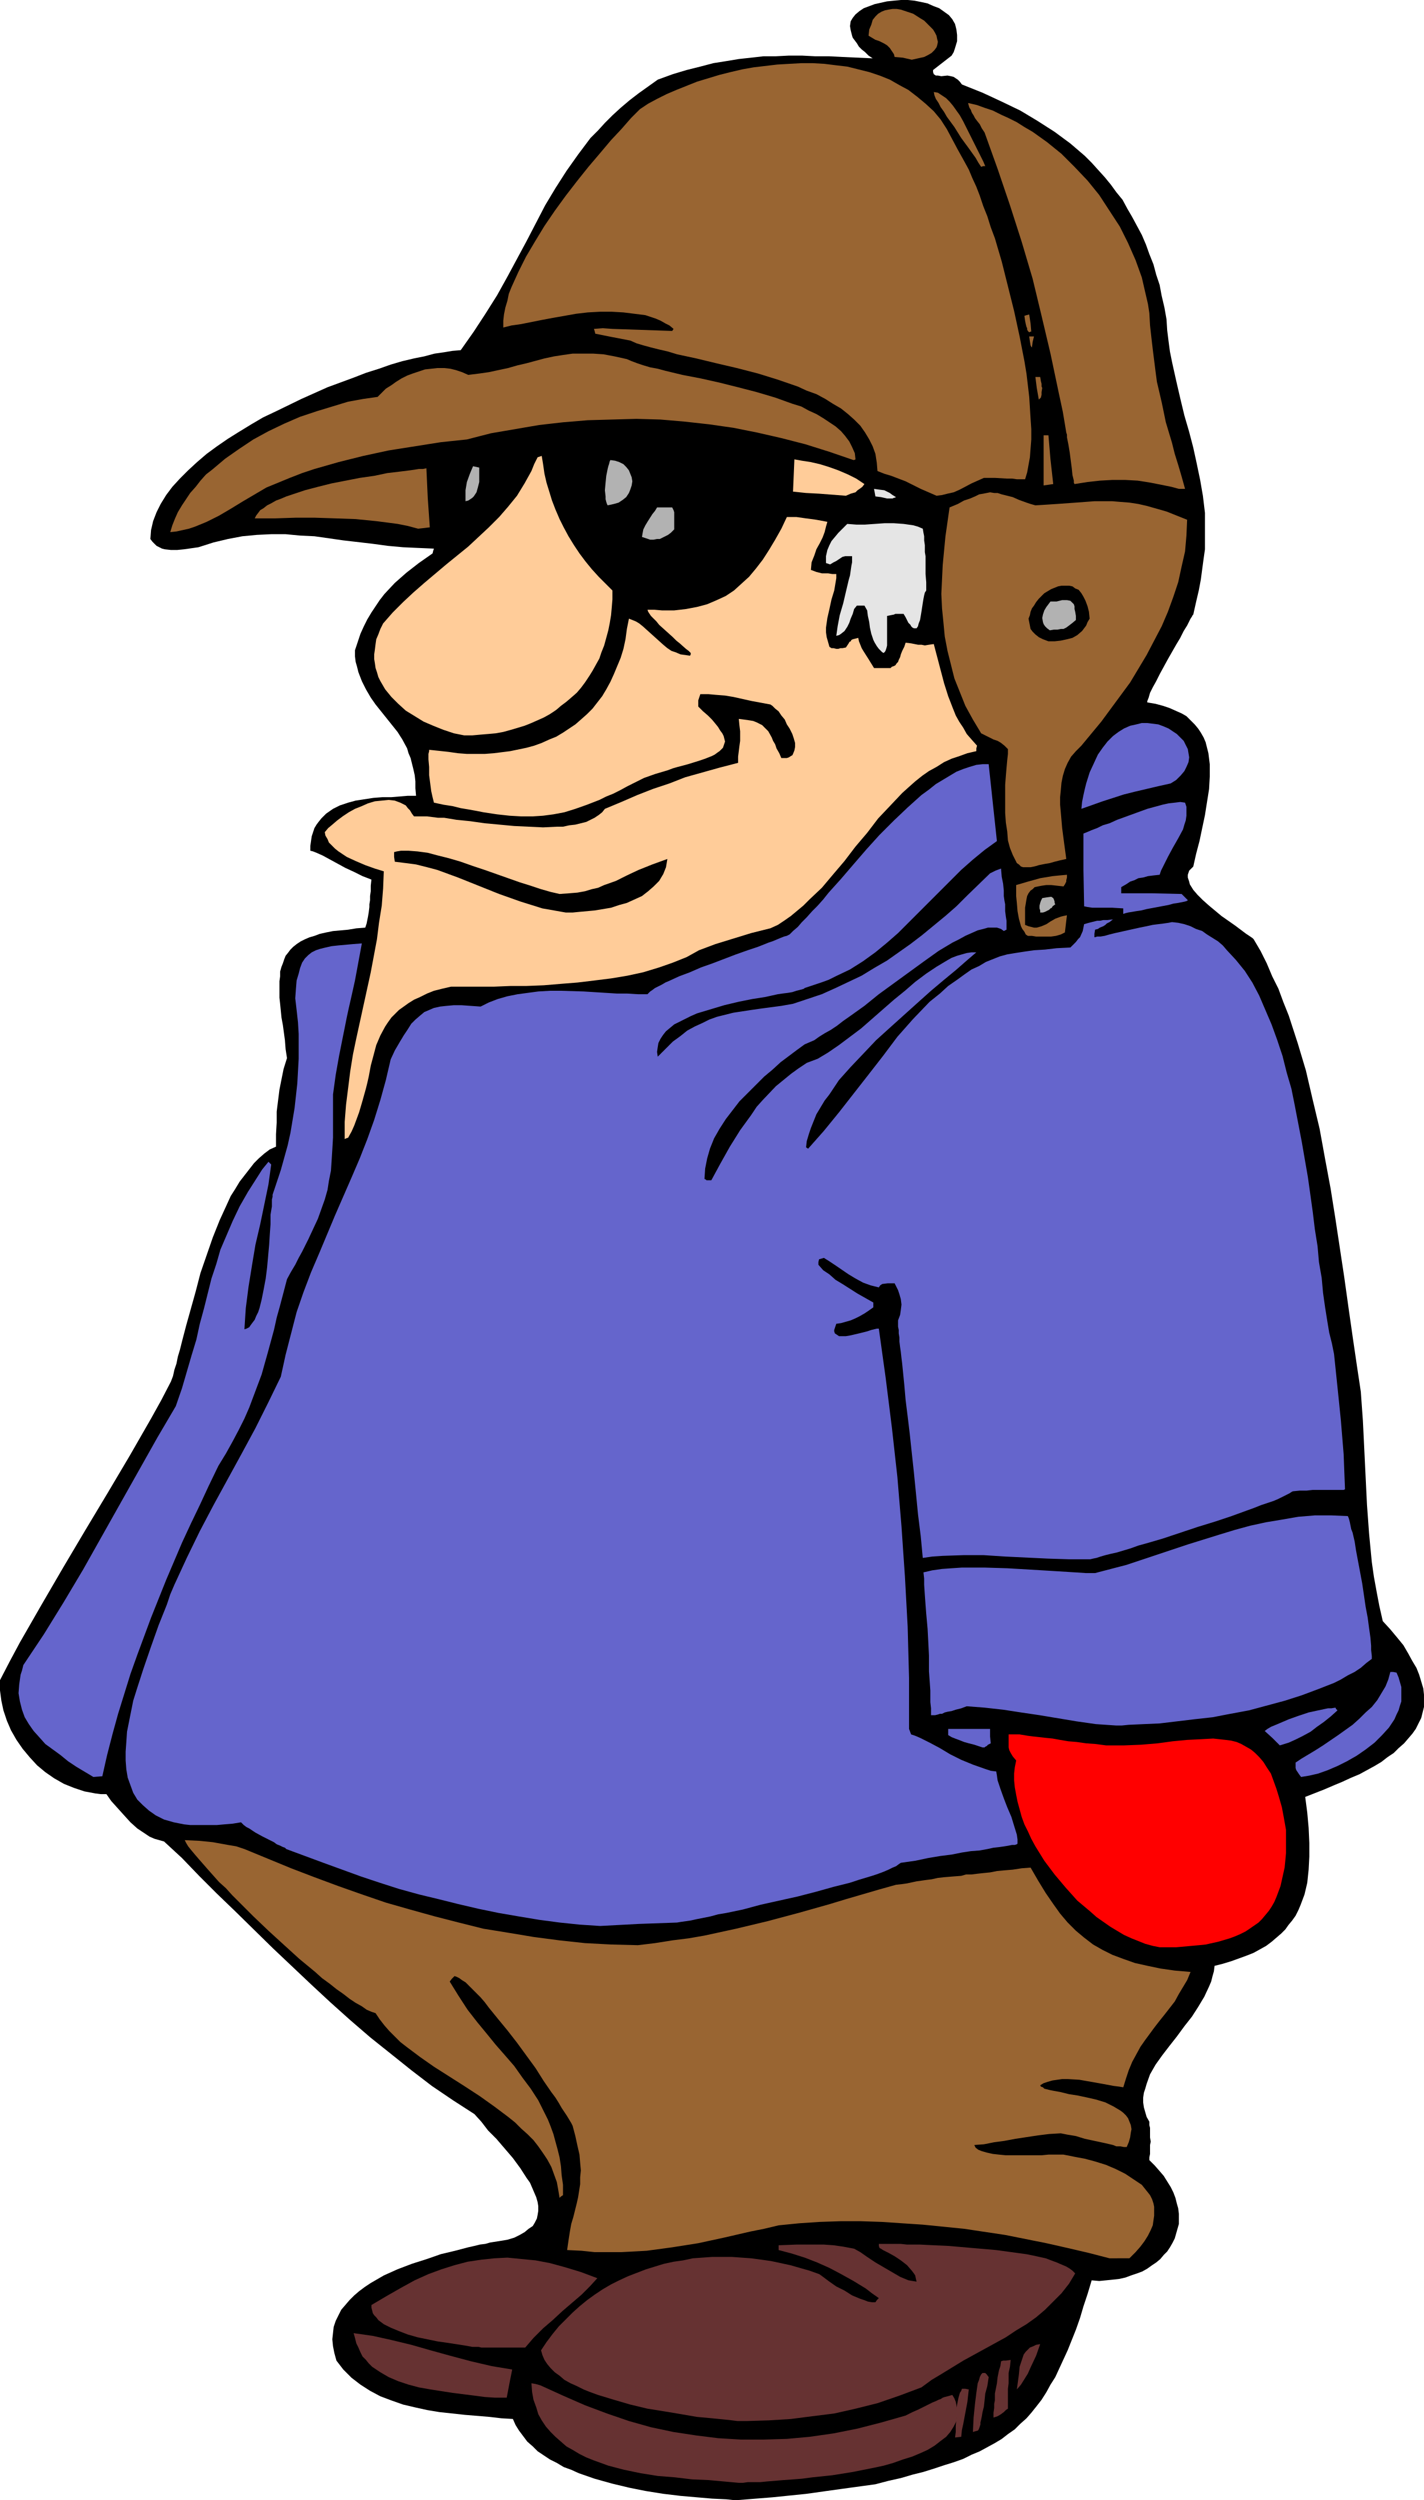 <?xml version="1.0" encoding="UTF-8" standalone="no"?>
<svg
   version="1.0"
   width="88.69mm"
   height="155.668mm"
   id="svg44"
   sodipodi:docname="Bundled Up 5.wmf"
   xmlns:inkscape="http://www.inkscape.org/namespaces/inkscape"
   xmlns:sodipodi="http://sodipodi.sourceforge.net/DTD/sodipodi-0.dtd"
   xmlns="http://www.w3.org/2000/svg"
   xmlns:svg="http://www.w3.org/2000/svg">
  <sodipodi:namedview
     id="namedview44"
     pagecolor="#ffffff"
     bordercolor="#000000"
     borderopacity="0.25"
     inkscape:showpageshadow="2"
     inkscape:pageopacity="0.0"
     inkscape:pagecheckerboard="0"
     inkscape:deskcolor="#d1d1d1"
     inkscape:document-units="mm" />
  <defs
     id="defs1">
    <pattern
       id="WMFhbasepattern"
       patternUnits="userSpaceOnUse"
       width="6"
       height="6"
       x="0"
       y="0" />
  </defs>
  <path
     style="fill:#000000;fill-opacity:1;fill-rule:evenodd;stroke:none"
     d="m 173.906,588.353 h -1.455 l -1.455,-0.162 -3.394,-0.162 -3.717,-0.323 -3.717,-0.323 -4.041,-0.485 -4.041,-0.646 -4.041,-0.808 -4.041,-0.97 -4.041,-1.131 -3.717,-1.293 -1.778,-0.808 -1.778,-0.646 -1.616,-0.97 -1.616,-0.808 -1.455,-0.97 -1.455,-0.97 -1.131,-1.131 -1.293,-1.131 -0.97,-1.293 -0.97,-1.293 -0.808,-1.293 -0.646,-1.454 -2.748,-0.162 -2.748,-0.323 -5.818,-0.485 -5.98,-0.646 -2.909,-0.485 -2.909,-0.646 -2.748,-0.646 -2.748,-0.97 -2.586,-0.97 -2.424,-1.293 -2.263,-1.454 -2.101,-1.616 -0.97,-0.97 -0.97,-0.97 -1.616,-2.101 -0.485,-1.778 -0.323,-1.616 -0.162,-1.616 0.162,-1.454 0.162,-1.454 0.485,-1.454 0.646,-1.293 0.646,-1.293 0.97,-1.131 0.97,-1.131 1.131,-1.131 1.131,-0.97 1.293,-0.97 1.455,-0.97 3.071,-1.778 3.232,-1.454 3.394,-1.293 3.556,-1.131 3.232,-1.131 3.394,-0.808 3.071,-0.808 1.455,-0.323 1.293,-0.323 1.293,-0.162 1.131,-0.323 2.101,-0.323 1.939,-0.323 1.616,-0.485 1.293,-0.646 1.131,-0.646 0.97,-0.808 0.97,-0.646 0.485,-0.808 0.485,-0.97 0.162,-0.808 0.162,-0.97 v -1.131 l -0.162,-0.97 -0.323,-1.131 -0.485,-1.131 -0.485,-1.131 -0.485,-1.131 -0.808,-1.131 -1.455,-2.262 -1.778,-2.424 -1.939,-2.262 -1.939,-2.262 -1.939,-1.939 -1.616,-2.101 -1.616,-1.778 -5.01,-3.232 -5.01,-3.393 -4.849,-3.717 -4.849,-3.878 -4.849,-3.878 -4.687,-4.04 -4.687,-4.201 -4.525,-4.201 -9.051,-8.564 -8.728,-8.564 -4.364,-4.201 -4.202,-4.201 -4.041,-4.201 -4.202,-3.878 -1.131,-0.323 -1.131,-0.323 -1.131,-0.485 -0.97,-0.646 -1.939,-1.293 -1.616,-1.454 -1.616,-1.778 -1.455,-1.616 -1.455,-1.616 -1.131,-1.616 h -1.293 l -1.293,-0.162 -2.586,-0.485 -2.424,-0.808 -2.424,-0.97 -2.263,-1.293 -2.101,-1.454 -1.939,-1.616 -1.778,-1.939 -1.616,-1.939 -1.455,-2.101 -1.293,-2.262 -0.97,-2.262 L 0.808,402.523 0.323,400.261 0,397.837 v -2.424 l 2.263,-4.363 2.424,-4.525 5.01,-8.726 5.172,-8.888 5.172,-8.726 5.334,-8.888 5.172,-8.726 5.01,-8.726 2.424,-4.363 2.263,-4.363 0.485,-1.293 0.323,-1.454 0.485,-1.454 0.323,-1.616 0.485,-1.616 0.485,-1.939 0.97,-3.717 1.131,-4.04 1.131,-4.04 1.131,-4.363 1.455,-4.201 1.455,-4.201 1.616,-4.04 1.778,-3.878 0.808,-1.778 1.131,-1.778 0.97,-1.616 1.131,-1.454 1.131,-1.454 1.131,-1.454 1.131,-1.131 1.293,-1.131 1.293,-0.97 1.455,-0.646 v -2.909 l 0.162,-2.747 v -2.585 l 0.323,-2.585 0.323,-2.585 0.485,-2.424 0.485,-2.424 0.808,-2.585 -0.323,-2.101 -0.162,-2.101 -0.485,-3.555 -0.323,-1.778 -0.162,-1.616 -0.162,-1.616 -0.162,-1.454 v -1.293 -2.585 l 0.162,-1.131 v -1.131 l 0.323,-1.131 0.323,-0.808 0.323,-0.97 0.323,-0.808 0.646,-0.808 0.485,-0.646 0.646,-0.646 0.808,-0.646 0.97,-0.646 0.97,-0.485 1.131,-0.485 1.131,-0.323 1.293,-0.485 1.455,-0.323 1.616,-0.323 1.778,-0.162 1.778,-0.162 1.939,-0.323 2.101,-0.162 0.323,-0.97 0.162,-0.808 0.162,-0.808 0.162,-0.97 0.162,-1.293 v -0.646 l 0.162,-0.97 v -0.97 l 0.162,-1.131 v -1.293 l 0.162,-1.454 -2.101,-0.808 -1.939,-0.97 -2.101,-0.97 -1.778,-0.97 -1.778,-0.97 -1.778,-0.97 -1.455,-0.646 -0.808,-0.323 -0.646,-0.162 v -1.131 l 0.162,-1.131 0.162,-1.131 0.323,-0.97 0.323,-0.97 0.485,-0.808 0.485,-0.646 0.646,-0.808 1.131,-1.131 1.616,-1.131 1.616,-0.808 1.939,-0.646 1.778,-0.485 2.101,-0.323 2.101,-0.323 2.101,-0.162 h 2.101 l 1.939,-0.162 1.939,-0.162 h 1.939 L 97.782,185.507 v -1.616 l -0.162,-1.454 -0.323,-1.454 -0.323,-1.293 -0.323,-1.293 -0.485,-1.131 -0.323,-1.131 -1.131,-2.101 -1.131,-1.778 -1.293,-1.616 -1.293,-1.616 -2.586,-3.232 -1.131,-1.616 -1.131,-1.939 -0.97,-1.939 -0.808,-2.101 -0.323,-1.293 -0.323,-1.131 -0.162,-1.293 v -1.454 l 0.646,-1.939 0.646,-1.939 0.808,-1.778 0.808,-1.616 0.97,-1.616 0.97,-1.454 0.97,-1.454 1.131,-1.454 2.424,-2.585 2.748,-2.424 2.909,-2.262 3.232,-2.262 0.162,-0.646 0.162,-0.485 -3.717,-0.162 -3.556,-0.162 -3.556,-0.323 -3.556,-0.485 -6.95,-0.808 -3.394,-0.485 -3.394,-0.485 -3.394,-0.162 -3.394,-0.323 h -3.394 l -3.394,0.162 -3.394,0.323 -3.394,0.646 -3.394,0.808 -3.556,1.131 -3.394,0.485 -1.616,0.162 H 40.244 l -1.455,-0.162 -0.646,-0.162 -0.646,-0.323 -0.646,-0.323 -0.485,-0.485 -0.485,-0.485 -0.485,-0.646 0.162,-2.101 0.485,-2.101 0.808,-2.101 0.97,-1.939 1.293,-2.101 1.455,-1.939 1.778,-1.939 1.939,-1.939 2.101,-1.939 2.263,-1.939 2.424,-1.778 2.586,-1.778 2.586,-1.616 2.909,-1.777 2.748,-1.616 3.071,-1.454 5.98,-2.909 6.142,-2.747 3.071,-1.131 3.071,-1.131 2.909,-1.131 3.071,-0.97 2.748,-0.97 2.748,-0.808 2.748,-0.646 2.424,-0.485 2.424,-0.646 2.263,-0.323 1.939,-0.323 1.939,-0.162 3.071,-4.363 2.748,-4.201 2.748,-4.363 2.424,-4.363 4.525,-8.403 4.364,-8.403 2.424,-4.04 2.586,-4.04 2.748,-3.878 2.909,-3.878 1.778,-1.778 1.616,-1.778 1.778,-1.778 1.939,-1.778 2.101,-1.778 2.101,-1.616 2.263,-1.616 2.263,-1.616 3.556,-1.293 3.232,-0.97 3.232,-0.808 3.071,-0.808 3.071,-0.485 2.909,-0.485 2.909,-0.323 2.909,-0.323 h 2.909 l 3.071,-0.162 h 3.071 l 3.071,0.162 h 1.616 1.616 l 3.232,0.162 3.556,0.162 3.556,0.162 -0.97,-0.646 -0.808,-0.808 -0.808,-0.646 -0.646,-0.646 -0.485,-0.808 -0.485,-0.646 -0.485,-0.646 -0.162,-0.485 -0.323,-1.293 -0.162,-0.97 0.162,-1.131 0.485,-0.808 0.646,-0.808 0.97,-0.808 0.97,-0.646 1.293,-0.485 1.293,-0.485 1.455,-0.323 1.455,-0.323 1.616,-0.162 L 212.048,0 h 1.616 l 1.616,0.162 1.616,0.323 1.455,0.323 1.455,0.646 1.293,0.485 1.131,0.808 1.131,0.808 0.808,0.97 0.646,1.131 0.323,1.293 0.162,1.293 v 1.454 l -0.485,1.616 -0.323,0.97 -0.485,0.808 -4.364,3.393 v 0.485 l 0.162,0.485 0.485,0.323 h 0.485 l 0.808,0.162 1.455,-0.162 0.808,0.162 0.646,0.162 0.485,0.323 0.485,0.323 0.485,0.485 0.485,0.646 4.849,1.939 4.525,2.101 4.364,2.101 4.041,2.424 4.041,2.585 3.717,2.747 3.394,2.909 1.616,1.616 1.455,1.616 1.616,1.778 1.455,1.778 1.293,1.778 1.455,1.778 1.131,2.101 1.131,1.939 1.131,2.101 1.131,2.101 0.97,2.262 0.808,2.262 0.97,2.424 0.646,2.424 0.808,2.424 0.485,2.585 0.646,2.747 0.485,2.747 0.162,2.585 0.323,2.585 0.323,2.424 0.485,2.424 0.97,4.363 0.97,4.201 0.97,4.04 1.131,3.878 0.97,3.717 0.808,3.717 0.808,3.878 0.646,3.717 0.485,4.04 v 2.101 4.201 2.262 l -0.323,2.262 -0.323,2.424 -0.323,2.424 -0.485,2.585 -0.646,2.747 -0.646,2.909 -0.162,0.162 -0.162,0.323 -0.323,0.485 -0.162,0.323 -0.646,1.293 -0.808,1.293 -0.808,1.616 -0.97,1.616 -1.939,3.393 -1.939,3.555 -0.808,1.616 -0.808,1.454 -0.646,1.293 -0.323,1.131 -0.323,0.808 v 0.162 0.162 l 1.939,0.323 1.778,0.485 1.455,0.485 1.455,0.646 1.455,0.646 1.131,0.646 0.97,0.97 0.97,0.97 0.808,0.97 0.646,0.97 0.646,1.131 0.485,1.131 0.323,1.293 0.323,1.293 0.162,1.293 0.162,1.293 v 2.909 l -0.162,2.909 -0.485,3.07 -0.485,3.07 -1.293,6.14 -0.808,3.07 -0.646,2.909 -0.485,0.485 -0.485,0.485 -0.162,0.485 -0.162,0.485 v 0.646 l 0.162,0.485 0.162,0.485 0.162,0.646 0.808,1.293 0.97,1.131 1.293,1.293 1.455,1.293 2.909,2.424 1.616,1.131 1.616,1.131 1.293,0.97 1.293,0.97 0.485,0.323 0.485,0.323 0.485,0.323 0.323,0.323 1.616,2.747 1.455,2.909 1.293,3.07 1.455,2.909 1.131,3.07 1.293,3.232 2.101,6.464 1.939,6.464 1.616,6.948 1.616,6.787 1.293,7.11 1.293,6.948 1.131,7.11 2.101,13.897 0.97,6.948 0.97,6.787 0.97,6.625 0.97,6.464 0.485,6.787 0.323,6.625 0.646,13.25 0.485,6.625 0.646,6.787 0.485,3.393 0.646,3.555 0.646,3.393 0.808,3.555 1.778,1.939 1.616,1.939 1.455,1.778 1.131,1.939 0.97,1.778 0.97,1.616 0.646,1.616 0.485,1.616 0.485,1.616 0.162,1.454 v 1.454 1.454 l -0.323,1.293 -0.323,1.293 -0.646,1.293 -0.646,1.293 -0.808,1.131 -0.97,1.131 -0.97,1.131 -1.293,1.131 -1.131,1.131 -1.455,0.97 -1.455,1.131 -1.616,0.97 -1.778,0.97 -1.778,0.97 -1.939,0.808 -2.101,0.97 -1.939,0.808 -2.263,0.97 -4.525,1.778 0.485,3.717 0.323,3.555 0.162,3.555 v 3.232 l -0.162,3.07 -0.323,3.07 -0.646,2.747 -0.485,1.293 -0.485,1.293 -0.485,1.131 -0.646,1.293 -0.808,1.131 -0.808,0.97 -0.808,1.131 -0.97,0.97 -1.131,0.97 -1.131,0.97 -1.293,0.97 -1.455,0.808 -1.455,0.808 -1.616,0.646 -1.778,0.646 -1.778,0.646 -2.101,0.646 -1.939,0.485 -0.162,1.293 -0.323,1.131 -0.323,1.293 -0.485,1.131 -1.131,2.424 -1.455,2.424 -1.455,2.262 -1.778,2.262 -1.778,2.424 -1.778,2.262 -1.616,2.101 -1.616,2.262 -1.293,2.262 -0.808,2.262 -0.323,1.131 -0.323,0.97 -0.162,1.131 v 1.131 l 0.162,1.131 0.323,1.131 0.323,1.131 0.646,1.131 v 0.808 l 0.162,0.646 v 1.293 0.97 l 0.162,0.97 -0.162,0.808 v 0.97 1.131 l -0.162,0.808 v 0.646 l 1.293,1.293 1.131,1.293 0.97,1.131 0.808,1.293 0.808,1.293 0.646,1.293 0.485,1.293 0.323,1.293 0.323,1.131 0.162,1.293 v 1.131 1.293 l -0.323,1.131 -0.323,1.131 -0.323,1.131 -0.485,0.97 -0.646,1.131 -0.646,0.97 -0.808,0.808 -0.808,0.97 -0.97,0.808 -0.97,0.646 -1.131,0.808 -1.131,0.646 -1.293,0.485 -1.455,0.485 -1.293,0.485 -1.455,0.323 -1.455,0.162 -1.616,0.162 -1.616,0.162 -1.778,-0.162 -0.97,3.232 -0.97,2.909 -0.808,2.747 -0.97,2.747 -0.97,2.424 -0.97,2.424 -0.97,2.101 -0.97,2.101 -0.97,2.101 -1.131,1.778 -0.97,1.778 -1.131,1.778 -1.131,1.454 -1.293,1.616 -1.131,1.293 -1.455,1.293 -1.293,1.293 -1.616,1.131 -1.455,1.131 -1.616,0.97 -1.778,0.97 -1.778,0.97 -1.939,0.808 -1.939,0.97 -2.263,0.808 -2.101,0.646 -2.424,0.808 -2.586,0.808 -2.586,0.646 -2.748,0.808 -2.909,0.646 -3.071,0.808 -8.243,1.131 -8.081,1.131 -7.92,0.808 z"
     id="path1" />
  <path
     style="fill:#663232;fill-opacity:1;fill-rule:evenodd;stroke:none"
     d="m 173.906,584.313 -3.556,-0.323 -3.556,-0.323 -3.879,-0.162 -4.041,-0.485 -4.041,-0.323 -4.041,-0.646 -3.879,-0.808 -3.717,-0.97 -1.778,-0.646 -1.778,-0.646 -1.616,-0.646 -1.616,-0.808 -1.616,-0.97 -1.455,-0.808 -1.293,-1.131 -1.293,-1.131 -1.131,-1.131 -1.131,-1.293 -0.97,-1.454 -0.808,-1.454 -0.485,-1.616 -0.646,-1.778 -0.323,-1.778 -0.162,-2.101 0.97,0.162 1.131,0.323 5.334,2.424 5.172,2.262 5.172,1.939 5.172,1.778 5.172,1.454 5.334,1.131 5.334,0.808 5.172,0.646 5.334,0.323 h 5.334 l 5.495,-0.162 5.334,-0.485 5.657,-0.808 5.657,-1.131 5.657,-1.454 5.657,-1.616 1.616,-0.808 1.455,-0.646 1.293,-0.646 0.97,-0.485 0.97,-0.485 0.808,-0.323 0.646,-0.323 0.485,-0.162 0.485,-0.323 0.485,-0.162 0.646,-0.162 1.131,-0.323 0.485,0.808 0.323,0.808 0.162,0.808 0.162,0.808 v 1.454 l -0.162,1.454 -0.646,1.293 -0.808,1.293 -0.97,1.131 -1.293,0.97 -1.455,1.131 -1.616,0.97 -1.778,0.808 -1.939,0.808 -2.101,0.646 -2.263,0.808 -2.263,0.646 -2.263,0.485 -4.849,0.97 -5.01,0.808 -4.687,0.485 -2.424,0.323 -2.101,0.162 -2.263,0.162 -1.939,0.162 -1.939,0.162 -1.616,0.162 h -1.616 -1.293 l -1.131,0.162 z"
     id="path2" />
  <path
     style="fill:#663232;fill-opacity:1;fill-rule:evenodd;stroke:none"
     d="m 224.817,573.648 0.162,-1.293 v -1.454 l 0.162,-1.778 v -1.616 l 0.162,-1.616 0.323,-1.616 0.323,-1.131 0.323,-0.485 0.162,-0.485 h 0.808 l 0.808,0.162 -0.162,1.454 -0.162,1.454 -0.485,2.585 -0.485,2.585 -0.323,1.454 -0.162,1.616 z"
     id="path3" />
  <path
     style="fill:#663232;fill-opacity:1;fill-rule:evenodd;stroke:none"
     d="m 229.019,572.356 0.162,-3.393 0.162,-1.616 0.162,-1.616 0.162,-1.293 0.162,-1.293 0.162,-1.131 0.162,-1.131 0.323,-0.808 0.162,-0.646 0.323,-0.646 0.323,-0.323 h 0.323 0.323 l 0.323,0.323 0.485,0.646 -0.323,2.101 -0.485,1.778 -0.162,1.616 -0.162,1.454 -0.323,1.293 -0.162,0.97 -0.162,0.808 -0.162,0.646 v 0.485 l -0.162,0.485 -0.162,0.485 -0.162,0.323 -0.162,0.162 -0.646,0.162 z"
     id="path4" />
  <path
     style="fill:#663232;fill-opacity:1;fill-rule:evenodd;stroke:none"
     d="m 175.845,569.77 h -0.97 -1.293 l -1.293,-0.162 -1.455,-0.162 -1.616,-0.162 -1.616,-0.162 -3.556,-0.323 -3.717,-0.646 -3.879,-0.646 -4.041,-0.646 -4.041,-0.97 -3.879,-1.131 -3.717,-1.131 -1.778,-0.646 -1.616,-0.646 -1.616,-0.808 -1.455,-0.646 -1.455,-0.808 -1.131,-0.97 -1.131,-0.808 -0.97,-0.97 -0.808,-0.97 -0.646,-0.97 -0.485,-1.131 -0.323,-1.131 1.293,-1.939 1.455,-1.939 1.455,-1.778 1.616,-1.616 1.616,-1.616 1.616,-1.454 1.778,-1.454 1.778,-1.293 1.939,-1.293 1.939,-1.131 1.939,-0.97 2.101,-0.97 2.101,-0.808 2.101,-0.808 2.101,-0.646 2.101,-0.646 2.263,-0.485 2.263,-0.323 2.263,-0.485 2.263,-0.162 2.263,-0.162 h 2.263 2.424 l 2.263,0.162 2.263,0.162 2.424,0.323 2.263,0.323 2.263,0.485 2.263,0.485 2.263,0.646 2.263,0.646 2.263,0.808 0.485,0.323 0.646,0.485 1.293,0.97 1.616,1.131 1.939,0.97 1.778,1.131 1.939,0.808 0.97,0.323 0.808,0.323 0.97,0.162 h 0.808 l 0.323,-0.485 0.485,-0.485 -1.616,-1.131 -1.455,-1.131 -2.909,-1.778 -2.909,-1.616 -2.748,-1.454 -2.909,-1.293 -2.909,-1.131 -3.071,-0.97 -3.071,-0.808 v -1.131 l 4.202,-0.162 h 4.364 2.101 l 2.263,0.162 2.263,0.323 2.586,0.485 1.455,0.808 1.616,1.131 1.939,1.293 1.939,1.131 1.939,1.131 1.939,1.131 1.939,0.808 0.97,0.162 0.97,0.162 -0.162,-0.646 -0.162,-0.808 -0.323,-0.485 -0.485,-0.646 -1.131,-1.293 -1.455,-1.131 -1.455,-0.97 -1.455,-0.808 -0.646,-0.323 -0.646,-0.323 -0.485,-0.323 -0.323,-0.162 -0.162,-0.485 v -0.485 h 0.646 0.97 1.131 1.131 1.293 l 1.455,0.162 h 3.071 l 3.232,0.162 3.556,0.162 3.717,0.323 3.717,0.323 3.717,0.323 3.556,0.485 3.556,0.485 1.616,0.323 1.455,0.323 1.455,0.323 1.293,0.485 1.293,0.485 1.131,0.485 1.131,0.485 0.808,0.485 0.646,0.485 0.646,0.646 -1.455,2.424 -1.778,2.262 -1.939,1.939 -1.939,1.939 -2.101,1.778 -2.263,1.616 -2.424,1.454 -2.424,1.616 -5.01,2.747 -5.01,2.747 -5.01,3.07 -2.424,1.454 -2.424,1.778 -2.586,0.97 -2.586,0.97 -5.172,1.778 -5.172,1.293 -5.01,1.131 -5.172,0.646 -5.01,0.646 -5.172,0.323 z"
     id="path5" />
  <path
     style="fill:#663232;fill-opacity:1;fill-rule:evenodd;stroke:none"
     d="m 233.868,568.962 v -1.131 l 0.162,-1.131 v -0.97 l 0.162,-0.808 v -1.616 l 0.485,-2.424 0.162,-1.454 0.162,-0.808 0.162,-0.808 0.323,-0.97 0.162,-1.131 0.485,-0.162 h 0.646 l 1.131,-0.162 -0.162,1.616 -0.323,1.454 v 2.424 l -0.162,1.293 v 4.686 l -0.485,0.323 -0.485,0.485 -0.646,0.485 -0.808,0.485 z"
     id="path6" />
  <path
     style="fill:#663232;fill-opacity:1;fill-rule:evenodd;stroke:none"
     d="m 116.53,564.276 -2.424,-0.162 -2.424,-0.323 -2.586,-0.323 -2.586,-0.323 -5.172,-0.808 -2.748,-0.485 -2.424,-0.646 -2.424,-0.808 -2.263,-0.97 -1.939,-1.131 -1.939,-1.293 -0.808,-0.808 -0.646,-0.808 -0.808,-0.808 -0.485,-0.97 -0.485,-1.131 -0.485,-0.97 -0.323,-1.293 -0.323,-1.131 4.525,0.646 4.364,0.97 4.687,1.131 4.525,1.293 4.687,1.293 4.849,1.293 4.849,1.131 4.849,0.808 -0.646,3.232 -0.646,3.393 h -1.455 z"
     id="path7" />
  <path
     style="fill:#663232;fill-opacity:1;fill-rule:evenodd;stroke:none"
     d="m 239.363,562.337 0.485,-3.555 0.162,-1.778 0.485,-1.454 0.485,-1.454 0.485,-0.646 0.485,-0.485 0.485,-0.485 0.808,-0.323 0.646,-0.323 0.97,-0.162 -0.97,2.747 -1.293,2.747 -0.646,1.454 -0.808,1.293 -0.808,1.293 z"
     id="path8" />
  <path
     style="fill:#663232;fill-opacity:1;fill-rule:evenodd;stroke:none"
     d="m 113.944,552.48 h -0.646 l -0.646,-0.162 h -1.455 l -1.778,-0.323 -2.101,-0.323 -2.101,-0.323 -2.263,-0.323 -4.687,-0.97 -2.263,-0.646 -2.101,-0.808 -1.939,-0.808 -1.616,-0.808 -0.646,-0.485 -0.646,-0.485 -0.485,-0.646 -0.485,-0.485 -0.323,-0.485 -0.162,-0.646 -0.162,-0.646 v -0.646 l 3.556,-2.101 3.394,-1.939 3.232,-1.778 3.232,-1.454 3.071,-1.131 3.071,-0.97 3.071,-0.808 3.232,-0.485 3.071,-0.323 3.071,-0.162 3.232,0.323 3.394,0.323 3.394,0.646 3.556,0.97 3.717,1.131 3.879,1.454 -1.778,1.939 -1.939,1.939 -2.263,1.939 -2.263,1.939 -2.263,2.101 -2.263,1.939 -2.263,2.262 -1.939,2.262 z"
     id="path9" />
  <path
     style="fill:#996532;fill-opacity:1;fill-rule:evenodd;stroke:none"
     d="m 261.182,531.473 -5.01,-1.293 -4.849,-1.131 -5.01,-1.131 -4.849,-0.97 -4.849,-0.97 -9.697,-1.454 -4.849,-0.485 -4.849,-0.485 -4.849,-0.323 -4.849,-0.323 -4.849,-0.162 h -4.849 l -4.849,0.162 -4.849,0.323 -4.849,0.485 -3.394,0.808 -3.232,0.646 -6.303,1.454 -5.98,1.293 -6.142,0.97 -5.98,0.808 -2.909,0.162 -3.071,0.162 h -3.071 -3.232 l -3.071,-0.323 -3.394,-0.162 0.323,-2.262 0.323,-2.101 0.323,-1.778 0.485,-1.616 0.808,-3.232 0.323,-1.454 0.485,-3.07 v -1.616 l 0.162,-1.616 -0.162,-1.778 -0.162,-1.939 -0.485,-2.101 -0.485,-2.262 -0.646,-2.424 -0.323,-0.646 -0.485,-0.808 -0.485,-0.808 -0.646,-0.97 -0.646,-0.97 -0.646,-1.131 -0.808,-1.293 -0.97,-1.293 -1.778,-2.585 -1.939,-3.07 -4.364,-5.979 -2.263,-2.909 -2.263,-2.747 -2.101,-2.585 -0.97,-1.293 -0.97,-1.131 -0.97,-0.97 -0.97,-0.97 -0.808,-0.808 -0.808,-0.808 -0.808,-0.485 -0.646,-0.485 -0.646,-0.323 -0.485,-0.162 -0.646,0.646 -0.485,0.646 2.101,3.393 2.101,3.232 2.263,2.909 2.263,2.747 2.101,2.585 2.263,2.585 2.101,2.424 1.939,2.747 1.939,2.585 1.778,2.747 1.455,2.909 0.808,1.616 0.646,1.616 0.646,1.778 0.485,1.778 0.485,1.778 0.485,1.939 0.323,2.101 0.162,2.101 0.323,2.262 v 2.424 l -0.485,0.323 -0.323,0.323 -0.323,-1.939 -0.323,-1.778 -0.646,-1.778 -0.646,-1.778 -0.97,-1.778 -0.97,-1.454 -1.131,-1.616 -1.131,-1.454 -1.455,-1.454 -1.455,-1.293 -1.455,-1.454 -1.616,-1.293 -3.232,-2.424 -3.394,-2.424 -3.717,-2.424 -3.556,-2.262 -3.556,-2.262 -3.232,-2.262 -3.232,-2.424 -1.455,-1.131 -1.293,-1.293 -1.293,-1.293 -1.131,-1.293 -1.131,-1.454 -0.97,-1.454 -0.97,-0.323 -1.131,-0.485 -1.131,-0.808 -1.455,-0.808 -1.455,-0.97 -1.455,-1.131 -1.616,-1.131 -1.616,-1.293 -1.778,-1.293 -1.616,-1.454 -3.717,-3.07 -3.556,-3.232 -3.717,-3.393 -3.556,-3.393 -3.394,-3.393 -1.616,-1.616 -1.455,-1.616 -1.616,-1.454 -1.293,-1.454 -1.293,-1.454 -1.131,-1.293 -1.131,-1.293 -0.97,-1.131 -0.808,-0.97 -0.646,-0.808 -0.485,-0.808 -0.323,-0.646 3.394,0.162 3.232,0.323 1.778,0.323 1.778,0.323 1.939,0.323 1.939,0.646 10.99,4.525 5.495,2.101 5.657,2.101 5.495,1.939 5.657,1.939 5.657,1.616 5.818,1.616 5.657,1.454 5.818,1.454 5.98,0.97 5.818,0.97 6.142,0.808 5.98,0.646 6.142,0.323 6.303,0.162 4.041,-0.485 4.041,-0.646 3.879,-0.485 3.717,-0.646 7.435,-1.616 7.435,-1.778 7.273,-1.939 7.435,-2.101 3.717,-1.131 3.879,-1.131 3.879,-1.131 4.041,-1.131 1.455,-0.162 1.131,-0.162 2.263,-0.485 2.263,-0.323 1.293,-0.162 1.455,-0.323 1.455,-0.162 1.939,-0.162 2.101,-0.162 1.131,-0.323 h 1.293 l 1.293,-0.162 1.455,-0.162 1.616,-0.162 1.616,-0.323 1.778,-0.162 1.939,-0.162 2.101,-0.323 2.101,-0.162 1.778,3.07 1.778,2.909 1.778,2.585 1.616,2.262 1.778,2.101 1.939,1.939 1.939,1.616 2.101,1.616 2.263,1.293 2.263,1.131 2.586,0.97 2.748,0.97 2.909,0.646 3.071,0.646 3.394,0.485 3.717,0.323 -0.808,1.939 -0.97,1.616 -0.97,1.616 -0.97,1.778 -2.263,2.909 -1.293,1.616 -1.131,1.454 -2.263,3.07 -1.131,1.616 -0.97,1.778 -0.97,1.778 -0.808,1.939 -0.646,1.939 -0.646,2.101 -0.97,-0.162 -1.293,-0.162 -2.586,-0.485 -2.748,-0.485 -2.748,-0.485 -2.748,-0.162 h -1.293 l -1.131,0.162 -1.131,0.162 -1.131,0.323 -0.97,0.323 -0.808,0.485 0.162,0.323 0.485,0.162 0.323,0.323 0.646,0.162 0.646,0.162 0.808,0.162 1.778,0.323 1.939,0.485 2.101,0.323 2.263,0.485 2.101,0.485 2.101,0.646 1.939,0.97 0.808,0.485 0.808,0.485 0.646,0.485 0.646,0.646 0.485,0.646 0.323,0.808 0.323,0.808 0.162,0.97 -0.162,0.808 -0.162,1.131 -0.323,1.131 -0.485,1.131 h -0.646 l -0.808,-0.162 h -0.97 l -0.808,-0.323 -2.101,-0.485 -2.263,-0.485 -2.263,-0.485 -2.101,-0.646 -1.939,-0.323 -0.808,-0.162 -0.808,-0.162 -2.748,0.162 -2.586,0.323 -5.334,0.808 -2.586,0.485 -2.424,0.323 -2.424,0.485 -2.263,0.162 0.162,0.323 0.162,0.323 0.646,0.485 0.808,0.323 1.131,0.323 1.455,0.323 1.455,0.162 1.616,0.162 h 1.616 3.556 3.232 l 1.616,-0.162 h 1.455 2.101 l 2.424,0.485 2.586,0.485 2.424,0.646 2.586,0.808 2.263,0.97 2.263,1.131 1.939,1.293 0.97,0.646 0.97,0.646 0.646,0.808 0.646,0.808 0.646,0.808 0.485,0.97 0.323,0.97 0.162,0.808 v 1.131 0.97 l -0.162,1.131 -0.162,1.131 -0.485,1.131 -0.646,1.293 -0.808,1.293 -0.97,1.293 -1.131,1.293 -1.455,1.454 z"
     id="path10" />
  <path
     style="fill:#ff0000;fill-opacity:1;fill-rule:evenodd;stroke:none"
     d="m 272.98,458.272 -1.616,-0.323 -1.778,-0.485 -1.616,-0.646 -1.616,-0.646 -1.778,-0.808 -1.616,-0.97 -1.616,-0.97 -1.616,-1.131 -1.616,-1.131 -1.455,-1.293 -3.071,-2.585 -2.748,-3.07 -2.586,-3.07 -2.424,-3.232 -2.101,-3.393 -0.97,-1.778 -0.808,-1.778 -0.808,-1.616 -0.646,-1.778 -0.485,-1.778 -0.485,-1.778 -0.323,-1.616 -0.323,-1.778 -0.162,-1.616 v -1.616 l 0.162,-1.454 0.323,-1.616 -0.808,-0.97 -0.485,-0.808 -0.323,-0.646 -0.162,-0.646 v -1.454 -0.808 -0.808 h 0.97 0.808 0.808 l 0.97,0.162 0.97,0.162 1.293,0.162 1.455,0.162 1.455,0.162 1.616,0.162 1.778,0.323 1.939,0.323 1.939,0.162 2.263,0.323 2.263,0.162 2.424,0.323 h 4.202 l 4.041,-0.162 3.879,-0.323 3.556,-0.485 3.394,-0.323 3.232,-0.162 2.909,-0.162 1.455,0.162 1.455,0.162 1.293,0.162 1.293,0.323 1.131,0.485 1.131,0.646 1.131,0.646 0.97,0.808 0.97,0.97 0.97,1.131 0.808,1.293 0.97,1.454 0.646,1.778 0.646,1.778 0.646,2.101 0.646,2.262 0.485,2.585 0.485,2.747 v 1.939 1.778 1.778 l -0.162,1.778 -0.162,1.616 -0.323,1.454 -0.323,1.454 -0.323,1.454 -0.485,1.293 -0.485,1.293 -0.485,1.131 -0.646,1.131 -0.646,0.97 -0.808,0.97 -0.808,0.97 -0.808,0.808 -2.101,1.454 -0.97,0.646 -1.293,0.646 -1.131,0.485 -1.293,0.485 -2.748,0.808 -2.909,0.646 -1.616,0.162 -1.778,0.162 -1.778,0.162 -1.778,0.162 h -1.939 z"
     id="path11" />
  <path
     style="fill:#6565cc;fill-opacity:1;fill-rule:evenodd;stroke:none"
     d="m 141.258,453.263 -4.849,-0.323 -4.687,-0.485 -4.849,-0.646 -4.849,-0.808 -4.687,-0.808 -4.687,-0.97 -4.849,-1.131 -4.525,-1.131 -4.687,-1.131 -4.687,-1.293 -4.525,-1.454 -4.364,-1.454 -8.889,-3.232 -8.728,-3.232 -0.323,-0.323 -0.485,-0.162 -0.646,-0.323 -0.808,-0.323 -0.646,-0.485 -0.97,-0.485 -1.616,-0.808 -1.778,-0.97 -1.455,-0.97 -0.646,-0.323 -0.646,-0.485 -0.323,-0.323 -0.323,-0.323 -1.939,0.323 -1.939,0.162 -1.778,0.162 H 49.456 47.84 46.224 44.769 l -1.455,-0.162 -2.424,-0.485 -2.263,-0.646 -0.97,-0.485 -0.97,-0.485 -1.616,-1.131 -1.455,-1.293 -1.293,-1.293 -0.97,-1.616 -0.646,-1.778 -0.646,-1.778 -0.323,-1.939 -0.162,-2.101 v -2.101 l 0.162,-2.262 0.162,-2.424 0.485,-2.424 0.485,-2.424 0.485,-2.424 0.808,-2.585 1.616,-5.009 1.778,-5.171 1.778,-5.009 1.939,-4.848 0.808,-2.424 0.97,-2.262 2.909,-6.302 3.071,-6.302 3.232,-6.14 6.627,-12.119 3.232,-5.979 3.071,-6.14 2.909,-5.979 1.131,-5.171 1.293,-5.009 1.293,-5.009 1.616,-4.686 1.778,-4.686 1.939,-4.525 3.717,-8.888 3.879,-8.888 1.939,-4.525 1.778,-4.525 1.616,-4.525 1.455,-4.686 1.293,-4.686 1.131,-4.848 0.97,-2.101 1.131,-1.939 0.97,-1.616 0.97,-1.454 0.808,-1.293 0.97,-0.97 1.131,-0.97 0.97,-0.808 1.131,-0.485 1.131,-0.485 1.455,-0.323 1.455,-0.162 1.778,-0.162 h 1.778 l 2.263,0.162 2.263,0.162 1.939,-0.97 2.101,-0.808 2.263,-0.646 2.424,-0.485 2.424,-0.323 2.424,-0.323 2.748,-0.162 h 2.586 l 5.334,0.162 5.172,0.323 2.586,0.162 h 2.424 l 2.586,0.162 h 2.263 l 0.323,-0.323 0.323,-0.323 0.485,-0.323 0.646,-0.485 0.646,-0.323 0.97,-0.485 0.808,-0.485 1.131,-0.485 2.101,-0.97 2.586,-0.97 2.586,-1.131 2.748,-0.97 5.495,-2.101 2.748,-0.97 2.424,-0.808 2.424,-0.97 0.97,-0.323 1.939,-0.808 0.808,-0.323 0.646,-0.162 0.646,-0.323 0.808,-0.808 1.131,-0.97 0.97,-1.131 1.131,-1.131 1.293,-1.454 1.293,-1.293 1.293,-1.454 1.293,-1.616 1.455,-1.616 1.455,-1.616 2.909,-3.393 3.071,-3.555 3.071,-3.393 3.394,-3.393 3.232,-3.07 3.232,-2.909 1.778,-1.293 1.616,-1.293 1.616,-0.97 1.616,-0.97 1.616,-0.97 1.616,-0.646 1.455,-0.485 1.616,-0.485 1.455,-0.162 h 1.455 l 1.939,18.098 -2.909,2.101 -2.748,2.262 -2.748,2.424 -2.424,2.424 -5.01,5.009 -5.01,5.009 -2.424,2.424 -2.586,2.262 -2.748,2.262 -2.909,2.101 -3.071,1.939 -3.394,1.616 -1.616,0.808 -1.778,0.646 -1.939,0.646 -1.939,0.646 -0.162,0.162 -0.485,0.162 -0.646,0.162 -0.646,0.162 -0.97,0.323 -0.97,0.162 -1.293,0.162 -1.131,0.162 -1.455,0.323 -1.455,0.323 -3.071,0.485 -3.232,0.646 -3.394,0.808 -3.232,0.97 -3.232,0.97 -1.455,0.646 -1.293,0.646 -1.293,0.646 -1.293,0.646 -0.97,0.808 -0.97,0.808 -0.646,0.808 -0.646,0.97 -0.485,0.97 -0.162,0.97 -0.162,1.131 0.162,1.131 1.939,-1.939 1.616,-1.616 1.778,-1.293 1.616,-1.293 1.778,-0.97 1.778,-0.808 1.616,-0.808 1.778,-0.646 1.939,-0.485 1.939,-0.485 2.101,-0.323 2.101,-0.323 2.263,-0.323 2.424,-0.323 2.424,-0.323 2.748,-0.485 3.394,-1.131 3.394,-1.131 3.232,-1.454 3.071,-1.454 3.071,-1.454 2.909,-1.778 3.071,-1.778 2.748,-1.939 2.748,-1.939 2.748,-2.101 2.748,-2.262 2.748,-2.262 2.586,-2.262 2.586,-2.585 5.334,-5.171 1.293,-0.646 1.293,-0.485 0.162,1.939 0.323,1.616 0.162,1.616 v 1.293 l 0.162,1.131 0.162,0.808 v 0.97 0.646 l 0.162,1.293 0.162,0.97 v 2.101 l -0.323,0.162 -0.323,0.162 -0.646,-0.485 -0.97,-0.323 h -0.97 -1.131 l -1.131,0.323 -1.293,0.323 -1.455,0.646 -1.455,0.646 -1.455,0.808 -1.616,0.808 -1.616,0.97 -1.616,0.97 -3.394,2.424 -3.556,2.585 -7.111,5.171 -3.394,2.747 -3.394,2.424 -1.616,1.131 -1.455,1.131 -1.455,0.97 -1.455,0.808 -1.293,0.808 -1.131,0.808 -1.131,0.485 -1.131,0.485 -1.778,1.293 -1.939,1.454 -1.939,1.454 -1.939,1.778 -1.939,1.616 -1.939,1.939 -1.939,1.939 -1.939,1.939 -1.616,2.101 -1.616,2.101 -1.455,2.262 -1.293,2.262 -0.97,2.424 -0.646,2.262 -0.485,2.424 -0.162,2.424 0.323,0.162 0.162,0.162 h 1.131 l 2.101,-3.878 2.263,-4.04 2.424,-3.878 2.586,-3.555 1.293,-1.939 1.455,-1.616 3.071,-3.232 1.778,-1.454 1.778,-1.454 1.778,-1.293 1.939,-1.293 1.293,-0.485 1.293,-0.485 2.424,-1.454 2.586,-1.778 2.586,-1.939 2.586,-1.939 2.586,-2.262 5.172,-4.525 2.586,-2.101 2.424,-2.101 2.586,-1.939 2.424,-1.616 2.424,-1.454 1.131,-0.646 1.293,-0.485 1.131,-0.323 1.131,-0.323 1.131,-0.162 h 1.131 l -1.131,0.97 -1.131,0.97 -1.293,1.131 -1.293,1.131 -2.748,2.262 -3.071,2.585 -3.071,2.747 -3.232,2.909 -3.232,2.909 -3.394,3.07 -2.909,3.07 -3.071,3.232 -2.748,3.07 -2.263,3.393 -1.131,1.454 -0.97,1.616 -0.97,1.616 -0.646,1.616 -0.646,1.616 -0.485,1.454 -0.485,1.616 -0.162,1.454 0.485,0.323 3.717,-4.201 3.556,-4.363 6.95,-8.888 3.394,-4.363 3.394,-4.525 3.717,-4.201 3.879,-4.04 2.424,-1.939 1.939,-1.778 2.101,-1.454 1.778,-1.293 1.616,-1.131 1.778,-0.808 1.616,-0.97 1.616,-0.646 1.616,-0.646 1.778,-0.485 1.939,-0.323 2.101,-0.323 2.263,-0.323 2.586,-0.162 2.748,-0.323 3.232,-0.162 0.646,-0.646 0.646,-0.646 0.485,-0.646 0.485,-0.485 0.646,-1.454 0.162,-0.808 0.162,-0.808 1.131,-0.323 0.646,-0.162 1.293,-0.323 h 0.646 l 0.808,-0.162 h 0.97 l 1.293,-0.162 -0.808,0.646 -0.646,0.323 -0.323,0.323 -0.485,0.323 -0.808,0.323 -0.485,0.323 -0.646,0.162 -0.162,0.97 v 0.808 h 0.162 l 0.485,-0.162 h 0.808 l 0.97,-0.162 1.131,-0.323 1.293,-0.323 2.909,-0.646 2.909,-0.646 1.616,-0.323 1.455,-0.323 1.293,-0.162 1.293,-0.162 1.131,-0.162 0.808,-0.162 1.455,0.162 1.455,0.323 1.455,0.485 1.293,0.646 1.455,0.485 1.131,0.808 1.293,0.808 1.293,0.808 1.131,0.97 0.97,1.131 2.101,2.262 2.101,2.585 1.778,2.747 1.616,3.07 1.455,3.393 1.455,3.393 1.293,3.555 1.293,3.878 0.97,3.878 1.131,3.878 0.808,4.04 1.616,8.403 1.455,8.403 1.131,8.08 0.485,4.04 0.646,4.04 0.323,3.717 0.646,3.717 0.323,3.555 0.485,3.393 0.485,3.07 0.485,2.909 0.646,2.585 0.485,2.424 0.808,7.756 0.808,7.918 0.646,7.918 0.162,4.201 0.162,4.04 -0.323,0.162 h -0.485 -0.808 -0.485 -2.263 -0.97 -1.131 -1.131 l -1.455,0.162 h -1.616 l -1.616,0.162 -0.323,0.162 -0.485,0.323 -0.646,0.323 -0.97,0.485 -0.97,0.485 -1.131,0.485 -1.455,0.485 -1.455,0.485 -1.616,0.646 -1.778,0.646 -3.556,1.293 -3.879,1.293 -4.202,1.293 -8.243,2.747 -3.879,1.131 -1.778,0.485 -1.778,0.646 -1.616,0.485 -1.616,0.485 -1.455,0.323 -1.293,0.323 -1.131,0.323 -0.97,0.323 -0.808,0.162 -0.646,0.162 h -5.01 l -5.01,-0.162 -10.021,-0.485 -5.01,-0.323 h -4.849 l -4.849,0.162 -2.424,0.162 -2.263,0.323 -0.485,-5.171 -0.646,-5.171 -0.485,-5.009 -0.485,-4.848 -0.485,-4.525 -0.485,-4.525 -0.485,-4.04 -0.485,-3.878 -0.323,-3.717 -0.323,-3.232 -0.162,-1.616 -0.162,-1.293 -0.162,-1.454 -0.162,-1.131 -0.162,-1.293 v -0.97 l -0.162,-0.97 V 313.002 l -0.162,-0.808 v -0.646 -0.485 -0.323 l 0.485,-1.293 0.162,-1.131 0.162,-1.293 -0.162,-1.293 -0.323,-1.131 -0.323,-0.97 -0.485,-0.97 -0.323,-0.646 h -1.616 l -1.293,0.162 -0.485,0.323 -0.323,0.485 -1.939,-0.485 -1.778,-0.646 -1.778,-0.97 -1.616,-0.97 -3.071,-2.101 -1.455,-0.97 -1.293,-0.808 -1.131,0.323 -0.162,0.646 v 0.646 l 1.131,1.293 1.455,0.97 1.455,1.293 1.616,0.97 3.556,2.262 3.717,2.101 v 1.131 l -1.131,0.808 -0.97,0.646 -1.131,0.646 -0.97,0.485 -1.131,0.485 -1.131,0.323 -1.131,0.323 -1.131,0.162 -0.162,0.485 -0.162,0.485 -0.162,0.485 v 0.323 l 0.162,0.485 0.485,0.323 0.485,0.323 h 0.808 0.808 l 0.97,-0.162 2.101,-0.485 1.939,-0.485 0.97,-0.323 0.646,-0.162 0.646,-0.162 h 0.485 l 1.616,11.635 1.455,11.635 1.293,11.635 0.97,11.635 0.808,11.796 0.646,11.796 0.323,12.119 v 11.958 l 0.485,1.293 0.97,0.323 1.131,0.485 2.263,1.131 2.424,1.293 2.424,1.454 2.586,1.293 2.748,1.131 2.748,0.97 1.455,0.485 1.293,0.162 0.162,0.97 0.162,1.131 0.646,1.939 0.808,2.262 0.808,2.101 0.97,2.262 0.646,2.101 0.646,2.101 0.162,1.131 v 0.97 l -0.162,0.162 -0.485,0.162 h -0.646 l -0.808,0.162 -0.97,0.162 -1.131,0.162 -1.455,0.162 -1.455,0.323 -1.778,0.323 -2.101,0.162 -2.101,0.323 -2.424,0.485 -2.586,0.323 -2.909,0.485 -3.071,0.646 -3.394,0.485 -0.485,0.323 -0.646,0.485 -0.808,0.323 -0.97,0.485 -1.131,0.485 -1.293,0.485 -1.455,0.485 -1.616,0.485 -1.616,0.485 -1.939,0.646 -3.879,0.97 -4.041,1.131 -4.364,1.131 -8.728,1.939 -4.202,1.131 -3.879,0.808 -1.939,0.323 -1.778,0.485 -1.616,0.323 -1.616,0.323 -1.455,0.323 -1.131,0.162 -1.131,0.162 -0.97,0.162 -9.051,0.323 z"
     id="path12" />
  <path
     style="fill:#6565cc;fill-opacity:1;fill-rule:evenodd;stroke:none"
     d="m 21.981,418.198 -4.041,-2.424 -1.939,-1.293 -1.778,-1.454 -1.778,-1.293 -1.778,-1.293 -1.293,-1.454 -1.455,-1.616 -1.131,-1.616 -0.97,-1.616 -0.646,-1.778 -0.485,-1.939 -0.323,-1.939 0.162,-2.101 0.162,-1.131 0.162,-1.131 0.323,-0.97 0.323,-1.293 4.849,-7.272 4.687,-7.595 4.525,-7.595 4.364,-7.756 8.728,-15.513 4.364,-7.756 4.364,-7.433 1.455,-4.201 1.131,-3.878 1.131,-3.878 1.131,-3.717 0.808,-3.717 0.97,-3.555 1.778,-7.11 1.131,-3.393 0.97,-3.393 1.455,-3.393 1.455,-3.393 1.616,-3.393 1.939,-3.393 2.263,-3.555 1.131,-1.778 1.455,-1.778 0.646,0.646 -0.646,4.686 -0.97,4.686 -0.97,4.686 -1.131,4.848 -0.808,4.848 -0.808,5.009 -0.646,5.009 -0.162,2.424 -0.162,2.585 0.485,-0.162 0.646,-0.323 0.323,-0.485 0.485,-0.646 0.485,-0.646 0.323,-0.808 0.485,-0.97 0.323,-0.97 0.485,-1.939 0.485,-2.424 0.485,-2.585 0.323,-2.585 0.485,-5.332 0.162,-2.585 0.162,-2.262 v -2.262 l 0.323,-1.939 v -0.808 -0.808 l 0.162,-0.646 v -0.485 l 0.97,-2.909 0.97,-2.909 0.808,-2.909 0.808,-2.909 0.646,-2.909 0.485,-2.909 0.485,-2.909 0.323,-2.909 0.323,-2.909 0.162,-2.909 0.162,-2.909 v -2.909 -2.909 l -0.162,-2.747 -0.323,-2.909 -0.323,-2.747 0.162,-2.262 0.162,-1.939 0.485,-1.616 0.323,-1.293 0.485,-1.293 0.646,-0.97 0.808,-0.808 0.808,-0.646 0.97,-0.485 0.97,-0.323 1.293,-0.323 1.455,-0.323 1.455,-0.162 1.778,-0.162 1.778,-0.162 2.101,-0.162 -0.808,4.363 -0.808,4.363 -0.97,4.363 -0.485,2.101 -0.485,2.262 -1.778,8.888 -0.808,4.525 -0.646,4.686 v 1.778 1.939 3.393 3.07 l -0.162,2.747 -0.162,2.585 -0.162,2.424 -0.485,2.424 -0.323,2.101 -0.646,2.262 -0.808,2.262 -0.808,2.262 -1.131,2.424 -1.131,2.424 -1.455,2.909 -0.808,1.454 -0.808,1.616 -0.97,1.616 -0.97,1.778 -0.808,3.07 -0.808,3.07 -0.808,2.909 -0.646,2.909 -1.455,5.332 -1.455,5.171 -1.939,5.171 -0.97,2.585 -1.131,2.585 -1.293,2.585 -1.455,2.747 -1.616,2.909 -1.778,2.909 -2.263,4.686 -2.101,4.525 -2.101,4.363 -2.101,4.525 -3.717,8.726 -3.556,8.888 -3.232,8.726 -1.616,4.525 -1.455,4.686 -1.455,4.686 -1.293,4.686 -1.293,5.009 -1.131,5.009 z"
     id="path13" />
  <path
     style="fill:#6565cc;fill-opacity:1;fill-rule:evenodd;stroke:none"
     d="m 306.274,418.198 -0.485,-0.646 -0.323,-0.485 -0.323,-0.485 -0.162,-0.485 v -0.646 -0.646 l 1.455,-0.97 1.616,-0.97 1.616,-0.97 1.778,-1.131 3.556,-2.424 3.394,-2.424 1.616,-1.454 1.455,-1.454 1.455,-1.293 1.293,-1.616 0.97,-1.616 0.97,-1.616 0.646,-1.616 0.485,-1.778 h 0.646 l 0.808,0.162 0.485,1.131 0.323,1.131 0.323,1.131 v 1.131 1.131 1.131 l -0.323,0.97 -0.323,1.131 -0.485,0.97 -0.485,1.131 -0.646,0.97 -0.646,0.97 -1.616,1.778 -1.778,1.778 -2.101,1.616 -2.101,1.454 -2.263,1.293 -2.263,1.131 -2.263,0.97 -2.263,0.808 -2.101,0.485 z"
     id="path14" />
  <path
     style="fill:#6565cc;fill-opacity:1;fill-rule:evenodd;stroke:none"
     d="m 231.282,411.249 -0.97,-0.323 -0.97,-0.323 -0.646,-0.162 -0.646,-0.162 -1.131,-0.323 -0.808,-0.323 -1.293,-0.485 -0.808,-0.323 -0.808,-0.485 v -0.646 -0.808 h 9.859 v 1.778 l 0.162,1.616 -0.646,0.323 -0.323,0.323 -0.323,0.162 -0.162,0.162 h -0.323 z"
     id="path15" />
  <path
     style="fill:#6565cc;fill-opacity:1;fill-rule:evenodd;stroke:none"
     d="m 301.264,410.765 -1.778,-1.778 -1.778,-1.616 0.646,-0.485 0.808,-0.485 1.939,-0.808 2.263,-0.97 2.263,-0.808 2.424,-0.808 2.263,-0.485 2.263,-0.485 h 0.808 l 0.97,-0.162 0.162,0.323 0.323,0.323 -1.616,1.454 -1.616,1.293 -1.616,1.131 -1.455,1.131 -1.778,0.97 -1.616,0.808 -1.778,0.808 z"
     id="path16" />
  <path
     style="fill:#6565cc;fill-opacity:1;fill-rule:evenodd;stroke:none"
     d="m 262.636,406.078 -4.687,-0.323 -4.525,-0.646 -8.728,-1.454 -4.364,-0.646 -4.202,-0.646 -4.364,-0.485 -4.202,-0.323 -1.293,0.485 -1.293,0.323 -0.97,0.323 -0.97,0.162 -0.646,0.162 -0.646,0.323 h -0.485 l -0.485,0.162 -0.646,0.162 h -0.485 -0.485 v -1.616 l -0.162,-1.454 v -2.747 l -0.162,-2.262 -0.162,-2.262 v -1.939 -1.778 l -0.162,-3.232 -0.162,-3.07 -0.162,-1.778 -0.162,-1.778 -0.162,-2.101 -0.162,-2.262 -0.162,-2.424 v -1.454 l -0.162,-1.454 2.101,-0.485 2.263,-0.323 2.263,-0.162 2.424,-0.162 h 2.586 2.748 l 5.334,0.162 5.495,0.323 5.334,0.323 2.586,0.162 2.586,0.162 2.424,0.162 h 2.263 l 3.717,-0.97 3.717,-0.97 7.273,-2.424 7.273,-2.424 7.273,-2.262 3.717,-1.131 3.556,-0.97 3.717,-0.808 3.879,-0.646 3.717,-0.646 3.879,-0.323 h 3.879 l 3.879,0.162 0.162,0.323 0.162,0.485 0.162,0.646 0.162,0.808 0.162,0.808 0.323,0.808 0.485,2.101 0.323,2.101 0.485,2.585 0.485,2.585 0.485,2.585 0.808,5.494 0.485,2.585 0.323,2.424 0.323,2.262 0.162,1.939 v 0.97 l 0.162,1.454 v 0.646 l -1.293,0.97 -1.293,1.131 -1.455,0.97 -1.616,0.808 -1.616,0.97 -1.616,0.808 -3.717,1.454 -3.879,1.454 -4.041,1.293 -4.202,1.131 -4.202,1.131 -4.364,0.808 -4.202,0.808 -4.364,0.485 -4.041,0.485 -4.041,0.485 -3.717,0.162 -3.556,0.162 -1.616,0.162 z"
     id="path17" />
  <path
     style="fill:#ffcc99;fill-opacity:1;fill-rule:evenodd;stroke:none"
     d="m 81.134,268.08 v -4.04 l 0.323,-4.04 0.485,-3.878 0.485,-3.878 0.646,-4.04 0.808,-3.878 3.394,-15.513 1.455,-7.756 0.485,-3.878 0.646,-4.04 0.323,-4.04 0.162,-4.04 -2.101,-0.646 -2.263,-0.808 -2.263,-0.97 -2.101,-0.97 -1.939,-1.293 -0.808,-0.646 -0.808,-0.808 -0.646,-0.646 -0.323,-0.808 -0.485,-0.808 -0.162,-0.808 0.808,-0.97 0.97,-0.808 1.131,-0.97 1.293,-0.97 1.455,-0.97 1.455,-0.808 1.616,-0.646 1.455,-0.646 1.616,-0.485 1.616,-0.162 1.616,-0.162 1.455,0.162 1.293,0.485 0.646,0.323 0.646,0.323 0.485,0.646 0.485,0.485 0.485,0.808 0.485,0.646 h 0.97 0.97 1.131 l 1.293,0.162 1.293,0.162 h 1.455 l 2.909,0.485 3.232,0.323 3.394,0.485 6.95,0.646 3.394,0.162 3.394,0.162 3.232,-0.162 h 1.455 l 1.455,-0.323 1.455,-0.162 1.293,-0.323 1.293,-0.323 0.97,-0.485 0.97,-0.485 0.97,-0.646 0.808,-0.646 0.646,-0.808 3.879,-1.616 3.717,-1.616 3.717,-1.454 3.879,-1.293 3.717,-1.454 4.041,-1.131 4.041,-1.131 4.364,-1.131 v -1.454 l 0.162,-1.293 0.162,-1.293 0.162,-1.131 v -1.131 -1.131 l -0.162,-1.293 -0.162,-1.616 1.293,0.162 1.131,0.162 0.97,0.162 0.808,0.323 0.646,0.323 0.646,0.323 0.485,0.485 0.485,0.485 0.485,0.485 0.808,1.454 0.323,0.808 0.485,0.808 0.323,0.97 0.646,1.131 0.485,1.131 h 0.646 0.646 l 0.485,-0.162 0.485,-0.323 0.323,-0.162 0.162,-0.323 0.323,-0.808 0.162,-0.808 v -0.97 l -0.323,-1.131 -0.323,-0.97 -0.646,-1.293 -0.646,-0.97 -0.485,-1.131 -0.808,-0.97 -0.646,-0.97 -0.808,-0.646 -0.646,-0.646 -0.485,-0.323 -4.364,-0.808 -4.364,-0.97 -1.939,-0.323 -2.101,-0.162 -1.778,-0.162 h -1.939 l -0.162,0.485 -0.162,0.485 -0.162,0.485 v 0.646 0.808 l 1.131,1.131 1.131,0.97 0.97,0.97 0.808,0.97 0.646,0.808 0.485,0.808 0.485,0.646 0.323,0.646 0.162,0.646 0.162,0.646 -0.162,0.485 -0.162,0.485 -0.162,0.485 -0.323,0.323 -0.485,0.485 -0.485,0.323 -0.646,0.485 -0.646,0.323 -1.616,0.646 -1.939,0.646 -2.101,0.646 -2.424,0.646 -1.131,0.323 -1.293,0.485 -2.748,0.808 -2.748,0.97 -1.939,0.97 -1.939,0.97 -1.778,0.97 -1.616,0.808 -1.616,0.646 -1.616,0.808 -2.909,1.131 -2.748,0.97 -2.586,0.808 -2.586,0.485 -2.424,0.323 -2.424,0.162 h -2.748 l -2.748,-0.162 -2.909,-0.323 -3.232,-0.485 -1.616,-0.323 -1.778,-0.323 -1.939,-0.323 -1.939,-0.485 -2.101,-0.323 -2.263,-0.485 -0.162,-0.646 -0.162,-0.646 -0.323,-1.454 -0.485,-3.717 v -1.939 l -0.162,-1.778 v -1.293 l 0.162,-0.646 v -0.323 l 4.525,0.485 2.263,0.323 2.101,0.162 h 4.202 l 2.101,-0.162 3.879,-0.485 3.879,-0.808 1.778,-0.485 1.778,-0.646 1.778,-0.808 1.616,-0.646 1.616,-0.97 1.455,-0.97 1.455,-0.97 1.293,-1.131 1.455,-1.293 1.293,-1.293 1.131,-1.454 1.131,-1.454 0.97,-1.616 0.97,-1.778 0.808,-1.778 0.808,-1.939 0.808,-1.939 0.646,-2.101 0.485,-2.262 0.323,-2.424 0.485,-2.424 0.808,0.323 0.808,0.323 0.808,0.485 0.808,0.646 1.616,1.454 1.616,1.454 1.616,1.454 0.97,0.808 0.97,0.646 0.97,0.323 1.131,0.485 1.131,0.162 1.131,0.162 0.162,-0.323 v -0.323 l -0.485,-0.485 -0.646,-0.485 -1.455,-1.293 -0.808,-0.646 -0.808,-0.808 -1.616,-1.454 -1.616,-1.454 -0.646,-0.808 -0.646,-0.646 -0.646,-0.646 -0.323,-0.485 -0.323,-0.485 -0.162,-0.485 h 1.616 l 1.778,0.162 h 2.909 l 2.748,-0.323 2.586,-0.485 2.424,-0.646 2.263,-0.97 2.101,-0.97 1.939,-1.293 1.778,-1.616 1.778,-1.616 1.616,-1.939 1.616,-2.101 1.455,-2.262 1.455,-2.424 1.455,-2.585 1.293,-2.747 h 2.263 l 2.263,0.323 2.424,0.323 2.586,0.485 -0.323,1.131 -0.323,1.293 -0.485,1.293 -0.646,1.293 -0.808,1.454 -0.485,1.454 -0.646,1.616 -0.162,1.778 1.293,0.485 1.293,0.323 h 0.646 0.808 l 0.97,0.162 h 0.97 v 0.97 l -0.162,0.97 -0.323,1.939 -0.646,2.101 -0.485,2.262 -0.485,2.101 -0.323,2.262 v 1.131 l 0.162,1.131 0.323,1.131 0.323,1.131 0.485,0.323 h 0.485 l 0.646,0.162 h 0.485 l 0.485,-0.162 h 0.485 l 0.808,-0.162 0.323,-0.485 0.323,-0.485 0.162,-0.323 0.323,-0.162 0.162,-0.323 0.323,-0.162 0.646,-0.162 0.646,-0.162 0.162,0.808 0.323,0.808 0.323,0.808 0.485,0.808 1.131,1.778 1.293,2.101 h 0.97 0.97 0.646 0.646 0.646 l 0.323,-0.323 0.485,-0.162 0.323,-0.162 0.323,-0.485 0.323,-0.323 0.162,-0.485 0.323,-0.646 0.162,-0.646 0.323,-0.808 0.485,-0.97 0.323,-0.97 1.293,0.162 1.616,0.323 h 0.808 l 0.808,0.162 0.97,-0.162 1.131,-0.162 1.616,6.14 0.808,3.07 0.97,3.07 1.131,2.909 0.646,1.616 0.808,1.454 0.97,1.454 0.808,1.454 1.131,1.293 1.293,1.454 -0.162,0.646 v 0.646 l -2.101,0.485 -1.778,0.646 -1.939,0.646 -1.778,0.808 -1.778,1.131 -1.778,0.97 -1.616,1.131 -1.616,1.293 -1.455,1.293 -1.616,1.454 -2.748,2.909 -2.909,3.07 -2.586,3.393 -2.748,3.232 -2.586,3.393 -2.748,3.232 -2.586,3.07 -2.909,2.747 -1.455,1.454 -2.909,2.424 -1.616,1.131 -1.455,0.97 -1.778,0.808 -4.525,1.131 -4.202,1.293 -4.202,1.293 -3.879,1.454 -1.455,0.808 -1.455,0.808 -3.232,1.293 -3.232,1.131 -3.717,1.131 -3.717,0.808 -3.879,0.646 -3.879,0.485 -4.041,0.485 -4.041,0.323 -3.879,0.323 -4.041,0.162 h -3.717 l -3.879,0.162 h -10.182 l -2.101,0.485 -1.939,0.485 -1.616,0.646 -1.616,0.808 -1.455,0.646 -1.293,0.808 -1.131,0.808 -1.131,0.808 -0.97,0.97 -0.808,0.808 -0.808,1.131 -0.646,0.97 -1.131,2.101 -0.97,2.262 -0.646,2.424 -0.646,2.424 -0.485,2.585 -0.323,1.454 -0.323,1.293 -0.808,2.909 -0.808,2.747 -1.131,3.07 -0.646,1.454 -0.808,1.454 -0.485,0.162 z"
     id="path18" />
  <path
     style="fill:#996532;fill-opacity:1;fill-rule:evenodd;stroke:none"
     d="m 241.949,220.249 -0.485,-0.323 -0.323,-0.646 -0.485,-0.646 -0.323,-0.646 -0.485,-1.778 -0.323,-1.778 -0.162,-1.939 -0.162,-1.616 v -0.808 -0.646 -0.646 -0.485 l 2.748,-0.808 2.909,-0.808 2.909,-0.485 1.616,-0.162 1.778,-0.162 v 0.646 l -0.162,0.646 v 0.323 l -0.162,0.323 -0.162,0.323 -0.323,0.485 -1.455,-0.162 -1.455,-0.162 h -1.131 l -1.131,0.162 -0.808,0.162 -0.808,0.162 -0.485,0.485 -0.485,0.323 -0.485,0.646 -0.323,0.646 -0.162,0.808 -0.162,0.97 -0.162,0.97 v 1.293 2.747 l 0.808,0.323 0.646,0.162 0.646,0.162 h 0.646 l 1.131,-0.323 1.131,-0.485 0.97,-0.646 1.131,-0.646 1.293,-0.485 0.646,-0.162 0.808,-0.162 -0.485,4.04 -0.97,0.485 -1.131,0.323 -1.131,0.162 h -1.131 -2.424 l -0.97,-0.162 z"
     id="path19" />
  <path
     style="fill:#000000;fill-opacity:1;fill-rule:evenodd;stroke:none"
     d="m 133.177,214.755 -2.748,-0.485 -2.748,-0.485 -2.586,-0.808 -2.586,-0.808 -5.01,-1.778 -4.849,-1.939 -4.849,-1.939 -4.849,-1.778 -2.424,-0.646 -2.586,-0.646 -2.424,-0.323 -2.586,-0.323 -0.162,-1.131 v -1.131 l 0.646,-0.162 0.97,-0.162 h 0.808 0.97 l 2.101,0.162 2.424,0.323 2.424,0.646 2.586,0.646 2.748,0.808 2.748,0.97 2.909,0.97 5.495,1.939 2.748,0.97 2.586,0.808 2.424,0.808 2.263,0.646 2.101,0.485 2.263,-0.162 1.939,-0.162 1.778,-0.323 1.616,-0.485 1.455,-0.323 1.455,-0.646 2.748,-0.97 2.586,-1.293 2.748,-1.293 1.616,-0.646 1.616,-0.646 1.778,-0.646 1.778,-0.646 -0.162,0.97 -0.162,0.97 -0.646,1.616 -0.97,1.616 -1.293,1.293 -1.293,1.131 -1.455,1.131 -1.778,0.808 -1.778,0.808 -1.778,0.485 -1.939,0.646 -1.939,0.323 -1.939,0.323 -1.778,0.162 -1.778,0.162 -1.616,0.162 z"
     id="path20" />
  <path
     style="fill:#b2b2b2;fill-opacity:1;fill-rule:evenodd;stroke:none"
     d="m 244.858,214.755 v -0.485 l -0.162,-0.485 v -0.646 l 0.162,-0.646 0.162,-0.485 0.323,-0.646 0.97,-0.162 1.131,-0.162 0.485,0.323 0.162,0.323 0.162,0.485 v 0.323 l 0.162,0.323 -0.646,0.485 -0.162,0.323 -0.323,0.162 -0.323,0.323 -0.323,0.162 -0.646,0.323 -0.485,0.162 z"
     id="path21" />
  <path
     style="fill:#6565cc;fill-opacity:1;fill-rule:evenodd;stroke:none"
     d="m 264.414,215.078 v -1.293 l -2.586,-0.162 h -2.586 -1.131 -0.97 l -1.131,-0.162 -0.808,-0.162 -0.162,-8.564 v -8.564 l 0.808,-0.323 1.131,-0.485 1.293,-0.485 1.293,-0.646 1.616,-0.485 1.778,-0.808 3.556,-1.293 3.556,-1.293 1.778,-0.485 1.778,-0.485 1.455,-0.323 1.455,-0.162 1.293,-0.162 1.131,0.162 0.323,0.97 v 1.131 0.97 l -0.162,1.131 -0.323,0.97 -0.323,1.131 -1.131,2.101 -1.293,2.262 -1.131,2.101 -1.131,2.262 -0.485,0.97 -0.323,0.97 -1.455,0.162 -1.293,0.162 -1.131,0.323 -1.131,0.162 -0.97,0.485 -0.97,0.323 -0.97,0.646 -1.131,0.646 v 0.646 0.808 h 7.111 l 7.111,0.162 0.646,0.646 0.808,0.808 -0.162,0.162 -0.485,0.162 -0.808,0.162 -0.808,0.162 -1.131,0.162 -1.131,0.323 -2.586,0.485 -2.586,0.485 -1.293,0.323 -1.131,0.162 -0.97,0.162 -0.97,0.162 -0.646,0.162 z"
     id="path22" />
  <path
     style="fill:#996532;fill-opacity:1;fill-rule:evenodd;stroke:none"
     d="m 240.817,204.09 -0.485,-0.162 -0.485,-0.485 -0.485,-0.323 -0.323,-0.646 -0.323,-0.646 -0.323,-0.646 -0.646,-1.616 -0.485,-1.778 -0.162,-2.101 -0.323,-2.101 -0.162,-2.262 v -4.525 -2.101 l 0.162,-2.101 0.162,-1.939 0.162,-1.778 0.162,-1.454 v -1.131 l -0.808,-0.808 -0.808,-0.646 -0.808,-0.485 -0.97,-0.323 -1.616,-0.808 -0.646,-0.323 -0.646,-0.323 -1.939,-3.232 -1.778,-3.232 -1.293,-3.232 -1.293,-3.232 -0.808,-3.232 -0.808,-3.232 -0.646,-3.393 -0.323,-3.393 -0.323,-3.232 -0.162,-3.393 0.162,-3.393 0.162,-3.393 0.323,-3.393 0.323,-3.393 0.97,-6.787 1.939,-0.808 1.455,-0.808 1.455,-0.485 1.131,-0.485 0.97,-0.485 0.97,-0.162 0.808,-0.162 0.808,-0.162 0.97,0.162 h 0.808 l 0.97,0.323 1.293,0.323 1.293,0.323 1.455,0.646 1.778,0.646 0.97,0.323 1.131,0.323 2.586,-0.162 2.424,-0.162 4.525,-0.323 4.364,-0.323 h 4.202 l 1.939,0.162 2.101,0.162 2.101,0.323 2.101,0.485 2.263,0.646 2.263,0.646 2.424,0.97 2.424,0.97 -0.162,3.717 -0.323,3.717 -0.808,3.555 -0.808,3.717 -1.131,3.393 -1.293,3.555 -1.455,3.393 -1.778,3.393 -1.778,3.393 -1.939,3.232 -1.939,3.232 -2.263,3.07 -2.263,3.07 -2.263,3.07 -4.687,5.656 -1.293,1.293 -1.131,1.293 -0.808,1.454 -0.646,1.454 -0.485,1.616 -0.323,1.616 -0.162,1.778 -0.162,1.616 v 1.778 l 0.162,1.778 0.323,3.717 0.485,3.717 0.485,3.555 -1.455,0.323 -1.293,0.323 -1.131,0.323 -0.97,0.162 -0.808,0.162 -0.808,0.162 -0.485,0.162 -0.646,0.162 -0.808,0.162 h -0.646 z"
     id="path23" />
  <path
     style="fill:#6565cc;fill-opacity:1;fill-rule:evenodd;stroke:none"
     d="m 254.555,190.354 0.162,-1.616 0.323,-1.616 0.323,-1.454 0.323,-1.293 0.808,-2.585 0.97,-2.101 0.97,-2.101 1.131,-1.616 1.131,-1.454 1.293,-1.293 1.293,-0.97 1.293,-0.808 1.455,-0.646 1.455,-0.323 1.293,-0.323 h 1.293 l 1.293,0.162 1.293,0.162 1.293,0.485 1.131,0.485 0.97,0.646 0.97,0.646 0.808,0.808 0.808,0.808 0.485,0.97 0.485,0.97 0.162,0.97 0.162,0.97 -0.162,1.131 -0.485,1.131 -0.485,0.97 -0.808,0.97 -1.131,1.131 -1.293,0.808 -2.909,0.646 -2.748,0.646 -2.748,0.646 -2.586,0.646 -5.01,1.616 z"
     id="path24" />
  <path
     style="fill:#ffcc99;fill-opacity:1;fill-rule:evenodd;stroke:none"
     d="m 109.257,173.064 -2.424,-0.485 -2.424,-0.808 -2.424,-0.97 -2.263,-0.97 -2.101,-1.293 -2.101,-1.293 -1.778,-1.616 -1.616,-1.616 -1.455,-1.778 -1.131,-1.939 -0.485,-0.97 -0.323,-1.131 -0.323,-0.97 -0.162,-1.131 -0.162,-0.97 v -1.131 l 0.162,-1.131 0.162,-1.293 0.162,-1.131 0.485,-1.131 0.485,-1.293 0.646,-1.293 2.263,-2.585 2.424,-2.424 2.424,-2.262 2.586,-2.262 5.172,-4.363 5.172,-4.201 2.424,-2.262 2.424,-2.262 2.424,-2.424 2.101,-2.424 2.101,-2.585 1.778,-2.909 1.616,-2.909 0.646,-1.616 0.808,-1.616 0.485,-0.162 0.485,-0.162 0.323,1.939 0.323,2.262 0.485,2.101 0.646,2.101 0.646,2.101 0.808,2.101 0.97,2.262 0.97,1.939 1.131,2.101 1.293,2.101 1.293,1.939 1.455,1.939 1.455,1.778 1.616,1.778 1.616,1.616 1.616,1.616 v 2.101 l -0.162,1.939 -0.162,1.778 -0.323,1.939 -0.323,1.616 -0.485,1.778 -0.485,1.778 -0.646,1.616 -0.485,1.454 -0.808,1.454 -0.808,1.454 -0.808,1.293 -0.97,1.454 -0.97,1.293 -0.97,1.131 -1.293,1.131 -1.131,0.97 -1.293,0.97 -1.131,0.97 -1.455,0.97 -1.455,0.808 -1.455,0.646 -1.455,0.646 -1.616,0.646 -1.616,0.485 -1.616,0.485 -1.778,0.485 -1.778,0.323 -1.778,0.162 -1.939,0.162 -1.778,0.162 z"
     id="path25" />
  <path
     style="fill:#e5e5e5;fill-opacity:1;fill-rule:evenodd;stroke:none"
     d="m 207.685,153.512 -0.808,-0.808 -0.485,-0.646 -0.485,-0.808 -0.323,-0.646 -0.485,-1.454 -0.323,-1.454 -0.162,-1.293 -0.323,-1.454 -0.162,-1.293 -0.646,-1.131 h -1.778 l -0.646,0.808 -0.323,1.131 -0.485,1.131 -0.323,0.97 -0.485,0.97 -0.646,0.97 -0.808,0.646 -0.485,0.323 -0.646,0.162 0.162,-1.131 0.162,-1.131 0.485,-2.585 0.808,-2.747 0.646,-2.747 0.646,-2.747 0.323,-1.131 0.162,-1.131 0.162,-1.131 0.162,-0.808 v -0.808 -0.646 h -0.97 -0.646 l -0.646,0.162 -0.485,0.323 -0.485,0.323 -0.485,0.323 -0.646,0.323 -0.808,0.485 -0.485,-0.162 -0.485,-0.162 v -0.808 -0.808 l 0.323,-1.454 0.485,-1.131 0.485,-0.97 0.808,-0.97 0.808,-0.97 0.97,-0.97 1.131,-1.131 2.101,0.162 h 2.101 l 2.263,-0.162 2.263,-0.162 h 2.263 l 2.263,0.162 2.263,0.323 1.131,0.323 1.131,0.485 0.162,0.97 0.162,0.808 v 0.97 l 0.162,1.131 v 0.808 0.808 l 0.162,0.97 v 1.293 1.293 1.616 l 0.162,1.939 v 1.939 l -0.323,0.485 -0.162,0.646 -0.162,0.808 -0.162,0.97 -0.323,2.101 -0.162,0.97 -0.162,0.97 -0.323,0.808 -0.162,0.646 -0.323,0.485 h -0.323 -0.162 -0.162 l -0.323,-0.162 -0.323,-0.323 -0.162,-0.323 -0.485,-0.485 -0.323,-0.646 -0.323,-0.646 -0.485,-0.808 h -1.293 -0.646 l -0.323,0.162 -0.808,0.162 -0.808,0.162 v 1.293 1.293 3.07 1.293 l -0.162,0.646 -0.162,0.485 -0.162,0.323 -0.162,0.162 -0.162,0.162 z"
     id="path26" />
  <path
     style="fill:#000000;fill-opacity:1;fill-rule:evenodd;stroke:none"
     d="m 246.797,150.926 -1.293,-0.485 -0.97,-0.485 -0.808,-0.646 -0.646,-0.646 -0.485,-0.646 -0.162,-0.808 -0.162,-0.808 -0.162,-0.808 0.323,-0.808 0.162,-0.808 0.323,-0.808 0.485,-0.646 0.485,-0.808 0.646,-0.808 1.293,-1.293 0.808,-0.485 0.808,-0.485 0.808,-0.323 0.808,-0.323 0.808,-0.162 h 0.97 0.808 l 0.808,0.162 0.646,0.485 0.808,0.323 0.646,0.808 0.485,0.808 0.485,0.97 0.485,1.293 0.323,1.293 0.162,1.616 -0.485,0.808 -0.323,0.808 -0.485,0.646 -0.485,0.646 -1.131,0.97 -1.131,0.646 -1.293,0.323 -1.455,0.323 -1.455,0.162 z"
     id="path27" />
  <path
     style="fill:#b2b2b2;fill-opacity:1;fill-rule:evenodd;stroke:none"
     d="m 247.121,148.341 -0.646,-0.485 -0.485,-0.485 -0.323,-0.485 -0.162,-0.485 -0.162,-0.97 0.162,-0.808 0.323,-0.97 0.485,-0.808 0.485,-0.646 0.485,-0.646 h 1.455 l 1.293,-0.323 h 1.131 l 0.808,0.162 0.162,0.162 0.323,0.323 0.323,0.323 0.162,0.485 v 0.646 l 0.162,0.646 0.162,0.97 v 0.97 l -0.97,0.808 -0.646,0.485 -0.646,0.485 -0.646,0.323 h -0.646 l -0.808,0.162 h -0.808 z"
     id="path28" />
  <path
     style="fill:#b2b2b2;fill-opacity:1;fill-rule:evenodd;stroke:none"
     d="m 153.056,127.011 -1.939,-0.646 0.162,-0.97 0.162,-0.808 0.485,-0.97 0.485,-0.808 1.131,-1.778 0.646,-0.808 0.485,-0.808 h 3.556 l 0.323,0.646 0.162,0.485 v 0.323 0.646 3.07 l -0.808,0.808 -0.646,0.485 -0.646,0.323 -0.646,0.323 -0.646,0.323 h -0.646 l -0.808,0.162 z"
     id="path29" />
  <path
     style="fill:#996532;fill-opacity:1;fill-rule:evenodd;stroke:none"
     d="m 40.082,125.233 0.485,-1.616 0.646,-1.616 0.646,-1.454 0.97,-1.616 0.97,-1.454 0.97,-1.454 1.293,-1.454 1.131,-1.454 1.293,-1.454 1.455,-1.131 3.071,-2.585 3.232,-2.262 3.394,-2.262 3.556,-1.939 3.717,-1.778 3.717,-1.616 3.879,-1.293 3.717,-1.131 3.717,-1.131 3.556,-0.646 3.394,-0.485 0.97,-0.97 0.97,-0.97 1.293,-0.808 1.131,-0.808 1.293,-0.808 1.293,-0.646 1.293,-0.485 1.455,-0.485 1.455,-0.485 1.455,-0.162 1.455,-0.162 h 1.616 l 1.455,0.162 1.293,0.323 1.455,0.485 1.455,0.646 2.586,-0.323 2.263,-0.323 2.263,-0.485 2.263,-0.485 2.263,-0.646 2.101,-0.485 4.202,-1.131 2.263,-0.485 2.101,-0.323 2.263,-0.323 h 2.424 2.424 l 2.424,0.162 2.586,0.485 2.909,0.646 1.131,0.485 1.293,0.485 1.455,0.485 1.616,0.485 1.778,0.323 1.778,0.485 4.041,0.97 4.202,0.808 4.364,0.97 4.525,1.131 4.364,1.131 4.364,1.293 4.041,1.454 2.101,0.646 1.778,0.97 1.778,0.808 1.616,0.97 1.455,0.97 1.455,0.97 1.293,1.131 0.97,1.131 0.97,1.293 0.646,1.293 0.646,1.454 0.162,1.454 -0.323,0.162 h -0.162 l -5.657,-1.939 -5.657,-1.778 -5.657,-1.454 -5.657,-1.293 -5.657,-1.131 -5.657,-0.808 -5.818,-0.646 -5.657,-0.485 -5.657,-0.162 -5.818,0.162 -5.657,0.162 -5.818,0.485 -5.657,0.646 -5.657,0.97 -5.657,0.97 -5.657,1.454 -6.142,0.646 -6.142,0.97 -6.142,0.97 -5.98,1.293 -5.818,1.454 -5.657,1.616 -2.909,0.97 -2.909,1.131 -2.748,1.131 -2.748,1.131 -5.495,3.232 -2.909,1.778 -2.748,1.616 -2.909,1.454 -2.748,1.131 -1.455,0.485 -2.909,0.646 z"
     id="path30" />
  <path
     style="fill:#996532;fill-opacity:1;fill-rule:evenodd;stroke:none"
     d="m 98.428,124.425 -2.424,-0.646 -2.424,-0.485 -5.01,-0.646 -4.849,-0.485 -4.687,-0.162 -4.849,-0.162 h -4.687 l -4.849,0.162 h -4.687 l 0.323,-0.646 0.485,-0.646 0.485,-0.646 0.808,-0.485 0.808,-0.646 0.97,-0.485 1.131,-0.646 1.293,-0.485 1.131,-0.485 1.455,-0.485 2.909,-0.97 3.071,-0.808 3.232,-0.808 6.627,-1.293 3.394,-0.485 3.071,-0.646 2.748,-0.323 1.293,-0.162 1.293,-0.162 1.131,-0.162 0.97,-0.162 h 0.97 l 0.808,-0.162 0.323,6.948 0.485,6.948 -1.293,0.162 z"
     id="path31" />
  <path
     style="fill:#b2b2b2;fill-opacity:1;fill-rule:evenodd;stroke:none"
     d="m 143.036,118.931 -0.162,-0.323 -0.162,-0.485 -0.162,-0.646 v -0.646 l -0.162,-1.454 0.162,-1.778 0.162,-1.616 0.323,-1.616 0.162,-0.646 0.162,-0.485 0.162,-0.646 0.162,-0.323 1.131,0.162 0.97,0.323 0.97,0.485 0.646,0.646 0.646,0.808 0.323,0.808 0.323,0.808 0.162,0.97 -0.162,0.97 -0.323,0.97 -0.323,0.808 -0.646,0.97 -0.808,0.646 -0.97,0.646 -1.131,0.323 z"
     id="path32" />
  <path
     style="fill:#b2b2b2;fill-opacity:1;fill-rule:evenodd;stroke:none"
     d="m 109.58,117.962 v -1.293 -1.293 l 0.162,-0.97 0.162,-0.97 0.646,-1.778 0.323,-0.808 0.485,-1.131 1.455,0.323 v 2.101 1.293 l -0.323,1.293 -0.323,1.131 -0.646,0.97 -0.323,0.323 -0.485,0.323 -0.485,0.323 z"
     id="path33" />
  <path
     style="fill:#e5e5e5;fill-opacity:1;fill-rule:evenodd;stroke:none"
     d="m 208.816,117.315 -1.455,-0.323 -1.293,-0.162 -0.323,-1.778 1.131,0.162 1.293,0.162 0.646,0.323 0.646,0.323 0.646,0.485 0.808,0.485 -0.323,0.162 h -0.162 l -0.323,0.162 z"
     id="path34" />
  <path
     style="fill:#ffcc99;fill-opacity:1;fill-rule:evenodd;stroke:none"
     d="m 199.119,116.669 -6.303,-0.485 -3.071,-0.162 -3.071,-0.323 0.323,-7.595 1.778,0.323 2.101,0.323 2.101,0.485 2.101,0.646 2.263,0.808 2.263,0.97 1.939,0.97 1.939,1.293 -0.485,0.646 -0.646,0.485 -0.485,0.323 -0.485,0.485 -1.131,0.323 z"
     id="path35" />
  <path
     style="fill:#996532;fill-opacity:1;fill-rule:evenodd;stroke:none"
     d="m 220.453,116.669 -3.717,-1.616 -3.556,-1.778 -3.394,-1.293 -1.616,-0.485 -1.616,-0.646 -0.162,-1.939 -0.323,-2.101 -0.646,-1.778 -0.808,-1.616 -0.97,-1.616 -1.131,-1.616 -1.455,-1.454 -1.455,-1.293 -1.616,-1.293 -1.939,-1.131 -1.778,-1.131 -2.101,-1.131 -2.263,-0.808 -2.101,-0.97 -4.687,-1.616 -4.687,-1.454 -5.01,-1.293 -4.849,-1.131 -4.687,-1.131 -4.525,-0.97 -2.101,-0.646 -2.101,-0.485 -1.939,-0.485 -1.778,-0.485 -1.616,-0.485 -1.455,-0.646 -4.202,-0.808 -4.041,-0.808 -0.162,-0.646 -0.162,-0.485 2.101,-0.162 2.263,0.162 4.687,0.162 4.687,0.162 4.687,0.162 0.323,-0.485 -0.97,-0.808 -0.97,-0.485 -1.131,-0.646 -1.131,-0.485 -2.424,-0.808 -2.586,-0.323 -2.586,-0.323 -2.748,-0.162 h -2.748 l -2.909,0.162 -2.748,0.323 -2.748,0.485 -2.748,0.485 -2.586,0.485 -2.424,0.485 -2.424,0.485 -2.263,0.323 -1.939,0.485 v -1.616 l 0.162,-1.454 0.323,-1.616 0.485,-1.616 0.323,-1.616 0.646,-1.616 0.808,-1.778 0.808,-1.778 1.778,-3.555 2.101,-3.555 2.263,-3.717 2.424,-3.555 2.586,-3.555 2.748,-3.555 2.586,-3.232 2.748,-3.232 2.586,-3.07 2.424,-2.585 1.131,-1.293 1.131,-1.293 1.131,-1.131 0.97,-0.97 1.939,-1.293 2.101,-1.131 2.263,-1.131 2.263,-0.97 2.424,-0.97 2.424,-0.97 5.334,-1.616 2.586,-0.646 2.748,-0.646 2.748,-0.485 2.748,-0.323 2.748,-0.323 2.748,-0.162 2.909,-0.162 h 2.748 l 2.748,0.162 2.586,0.323 2.748,0.323 2.586,0.646 2.586,0.646 2.424,0.808 2.424,0.97 2.263,1.293 2.101,1.131 2.101,1.616 1.939,1.616 1.939,1.778 1.616,1.939 1.455,2.262 1.293,2.424 1.293,2.424 0.808,1.454 0.808,1.454 0.97,1.778 0.808,1.939 0.97,2.101 0.808,2.101 0.808,2.424 0.97,2.424 0.808,2.585 0.97,2.585 1.616,5.494 1.455,5.817 1.455,5.817 1.293,5.979 1.131,5.817 0.485,2.909 0.323,2.747 0.323,2.747 0.162,2.585 0.162,2.585 0.162,2.424 v 2.424 l -0.162,2.101 -0.162,2.101 -0.323,1.778 -0.323,1.778 -0.485,1.616 h -1.939 l -1.131,-0.162 h -1.293 l -2.748,-0.162 h -1.293 -1.293 l -2.909,1.293 -2.748,1.454 -1.455,0.646 -1.455,0.323 -1.293,0.323 z"
     id="path36" />
  <path
     style="fill:#996532;fill-opacity:1;fill-rule:evenodd;stroke:none"
     d="m 277.506,115.053 -1.778,-0.485 -1.616,-0.323 -3.232,-0.646 -3.071,-0.485 -2.909,-0.162 h -3.071 l -2.909,0.162 -2.909,0.323 -3.071,0.485 -0.162,-0.323 v -0.485 l -0.162,-0.646 -0.162,-0.646 -0.162,-1.616 -0.485,-3.717 -0.323,-1.939 -0.323,-1.616 v -0.646 l -0.162,-0.485 -0.808,-4.848 -0.97,-4.525 -1.939,-9.211 -2.101,-8.888 -2.101,-8.726 -2.586,-8.726 -2.748,-8.564 -2.909,-8.564 -3.071,-8.564 -0.646,-0.97 -0.485,-0.97 -0.646,-0.808 -0.485,-0.646 -0.323,-0.646 -0.323,-0.485 -0.162,-0.323 -0.162,-0.485 -0.323,-0.485 -0.162,-0.485 -0.162,-0.646 2.101,0.485 1.778,0.646 1.939,0.646 1.939,0.97 1.778,0.808 1.939,0.97 1.778,1.131 1.939,1.131 3.394,2.424 3.394,2.747 3.071,3.07 3.071,3.232 2.748,3.393 2.424,3.717 2.424,3.717 1.939,3.878 1.778,4.04 1.455,4.04 0.485,2.101 0.485,2.101 0.485,2.101 0.323,2.101 0.162,2.909 0.323,2.909 0.323,2.747 0.323,2.585 0.323,2.585 0.323,2.424 1.131,4.848 0.97,4.686 1.455,4.848 0.646,2.585 0.808,2.585 0.808,2.747 0.808,2.909 h -0.808 z"
     id="path37" />
  <path
     style="fill:#996532;fill-opacity:1;fill-rule:evenodd;stroke:none"
     d="m 245.666,114.245 v -11.796 h 1.131 l 0.485,5.656 0.646,5.817 -1.131,0.162 z"
     id="path38" />
  <path
     style="fill:#000000;fill-opacity:1;fill-rule:evenodd;stroke:none"
     d="m 181.34,108.428 -0.485,-0.162 -0.485,-0.323 -0.162,-0.323 v -0.162 -0.646 -0.323 h 1.939 l -0.162,0.808 v 0.97 h -0.323 z"
     id="path39" />
  <path
     style="fill:#996532;fill-opacity:1;fill-rule:evenodd;stroke:none"
     d="m 244.535,94.046 -0.485,-2.747 -0.323,-2.585 h 1.131 l 0.162,0.97 0.162,0.646 v 0.646 l 0.162,0.323 -0.162,0.97 v 0.646 l -0.162,0.646 z"
     id="path40" />
  <path
     style="fill:#996532;fill-opacity:1;fill-rule:evenodd;stroke:none"
     d="m 242.595,81.28 -0.162,-0.97 -0.162,-1.131 h 1.131 l -0.323,1.293 -0.162,1.293 -0.162,-0.162 z"
     id="path41" />
  <path
     style="fill:#996532;fill-opacity:1;fill-rule:evenodd;stroke:none"
     d="m 242.272,78.21 -0.323,-0.323 -0.162,-0.323 v -0.323 l -0.162,-0.323 -0.162,-0.646 -0.162,-0.808 -0.162,-1.131 0.485,-0.162 0.646,-0.162 0.323,2.101 0.162,1.939 h -0.162 z"
     id="path42" />
  <path
     style="fill:#996532;fill-opacity:1;fill-rule:evenodd;stroke:none"
     d="m 230.958,39.267 -0.646,-0.97 -0.646,-1.131 -1.616,-2.262 -1.778,-2.424 -1.616,-2.585 -1.778,-2.424 -0.646,-1.131 -0.808,-1.131 -0.485,-0.97 -0.646,-0.97 -0.323,-0.808 -0.162,-0.808 0.97,0.162 0.97,0.646 0.97,0.646 0.808,0.808 0.808,0.97 0.808,1.131 0.808,1.131 0.808,1.454 1.293,2.585 1.455,2.909 1.293,2.585 0.646,1.293 0.485,1.131 h -0.485 z"
     id="path43" />
  <path
     style="fill:#996532;fill-opacity:1;fill-rule:evenodd;stroke:none"
     d="m 214.634,14.058 -2.101,-0.485 -1.939,-0.162 -0.162,-0.646 -0.323,-0.485 -0.323,-0.485 -0.323,-0.485 -0.646,-0.646 -0.808,-0.485 -0.97,-0.485 -0.97,-0.323 -0.808,-0.485 -0.808,-0.485 0.162,-1.454 0.485,-1.131 0.323,-1.131 0.646,-0.808 0.646,-0.646 0.808,-0.485 0.808,-0.323 0.808,-0.162 0.97,-0.162 h 0.97 l 0.97,0.162 0.97,0.323 0.97,0.323 0.97,0.323 1.778,1.131 0.808,0.485 0.808,0.808 0.646,0.646 0.646,0.646 0.485,0.808 0.323,0.646 0.162,0.808 0.162,0.646 -0.162,0.808 -0.162,0.485 -0.485,0.646 -0.646,0.646 -0.808,0.485 -0.97,0.485 -1.455,0.323 z"
     id="path44" />
</svg>
